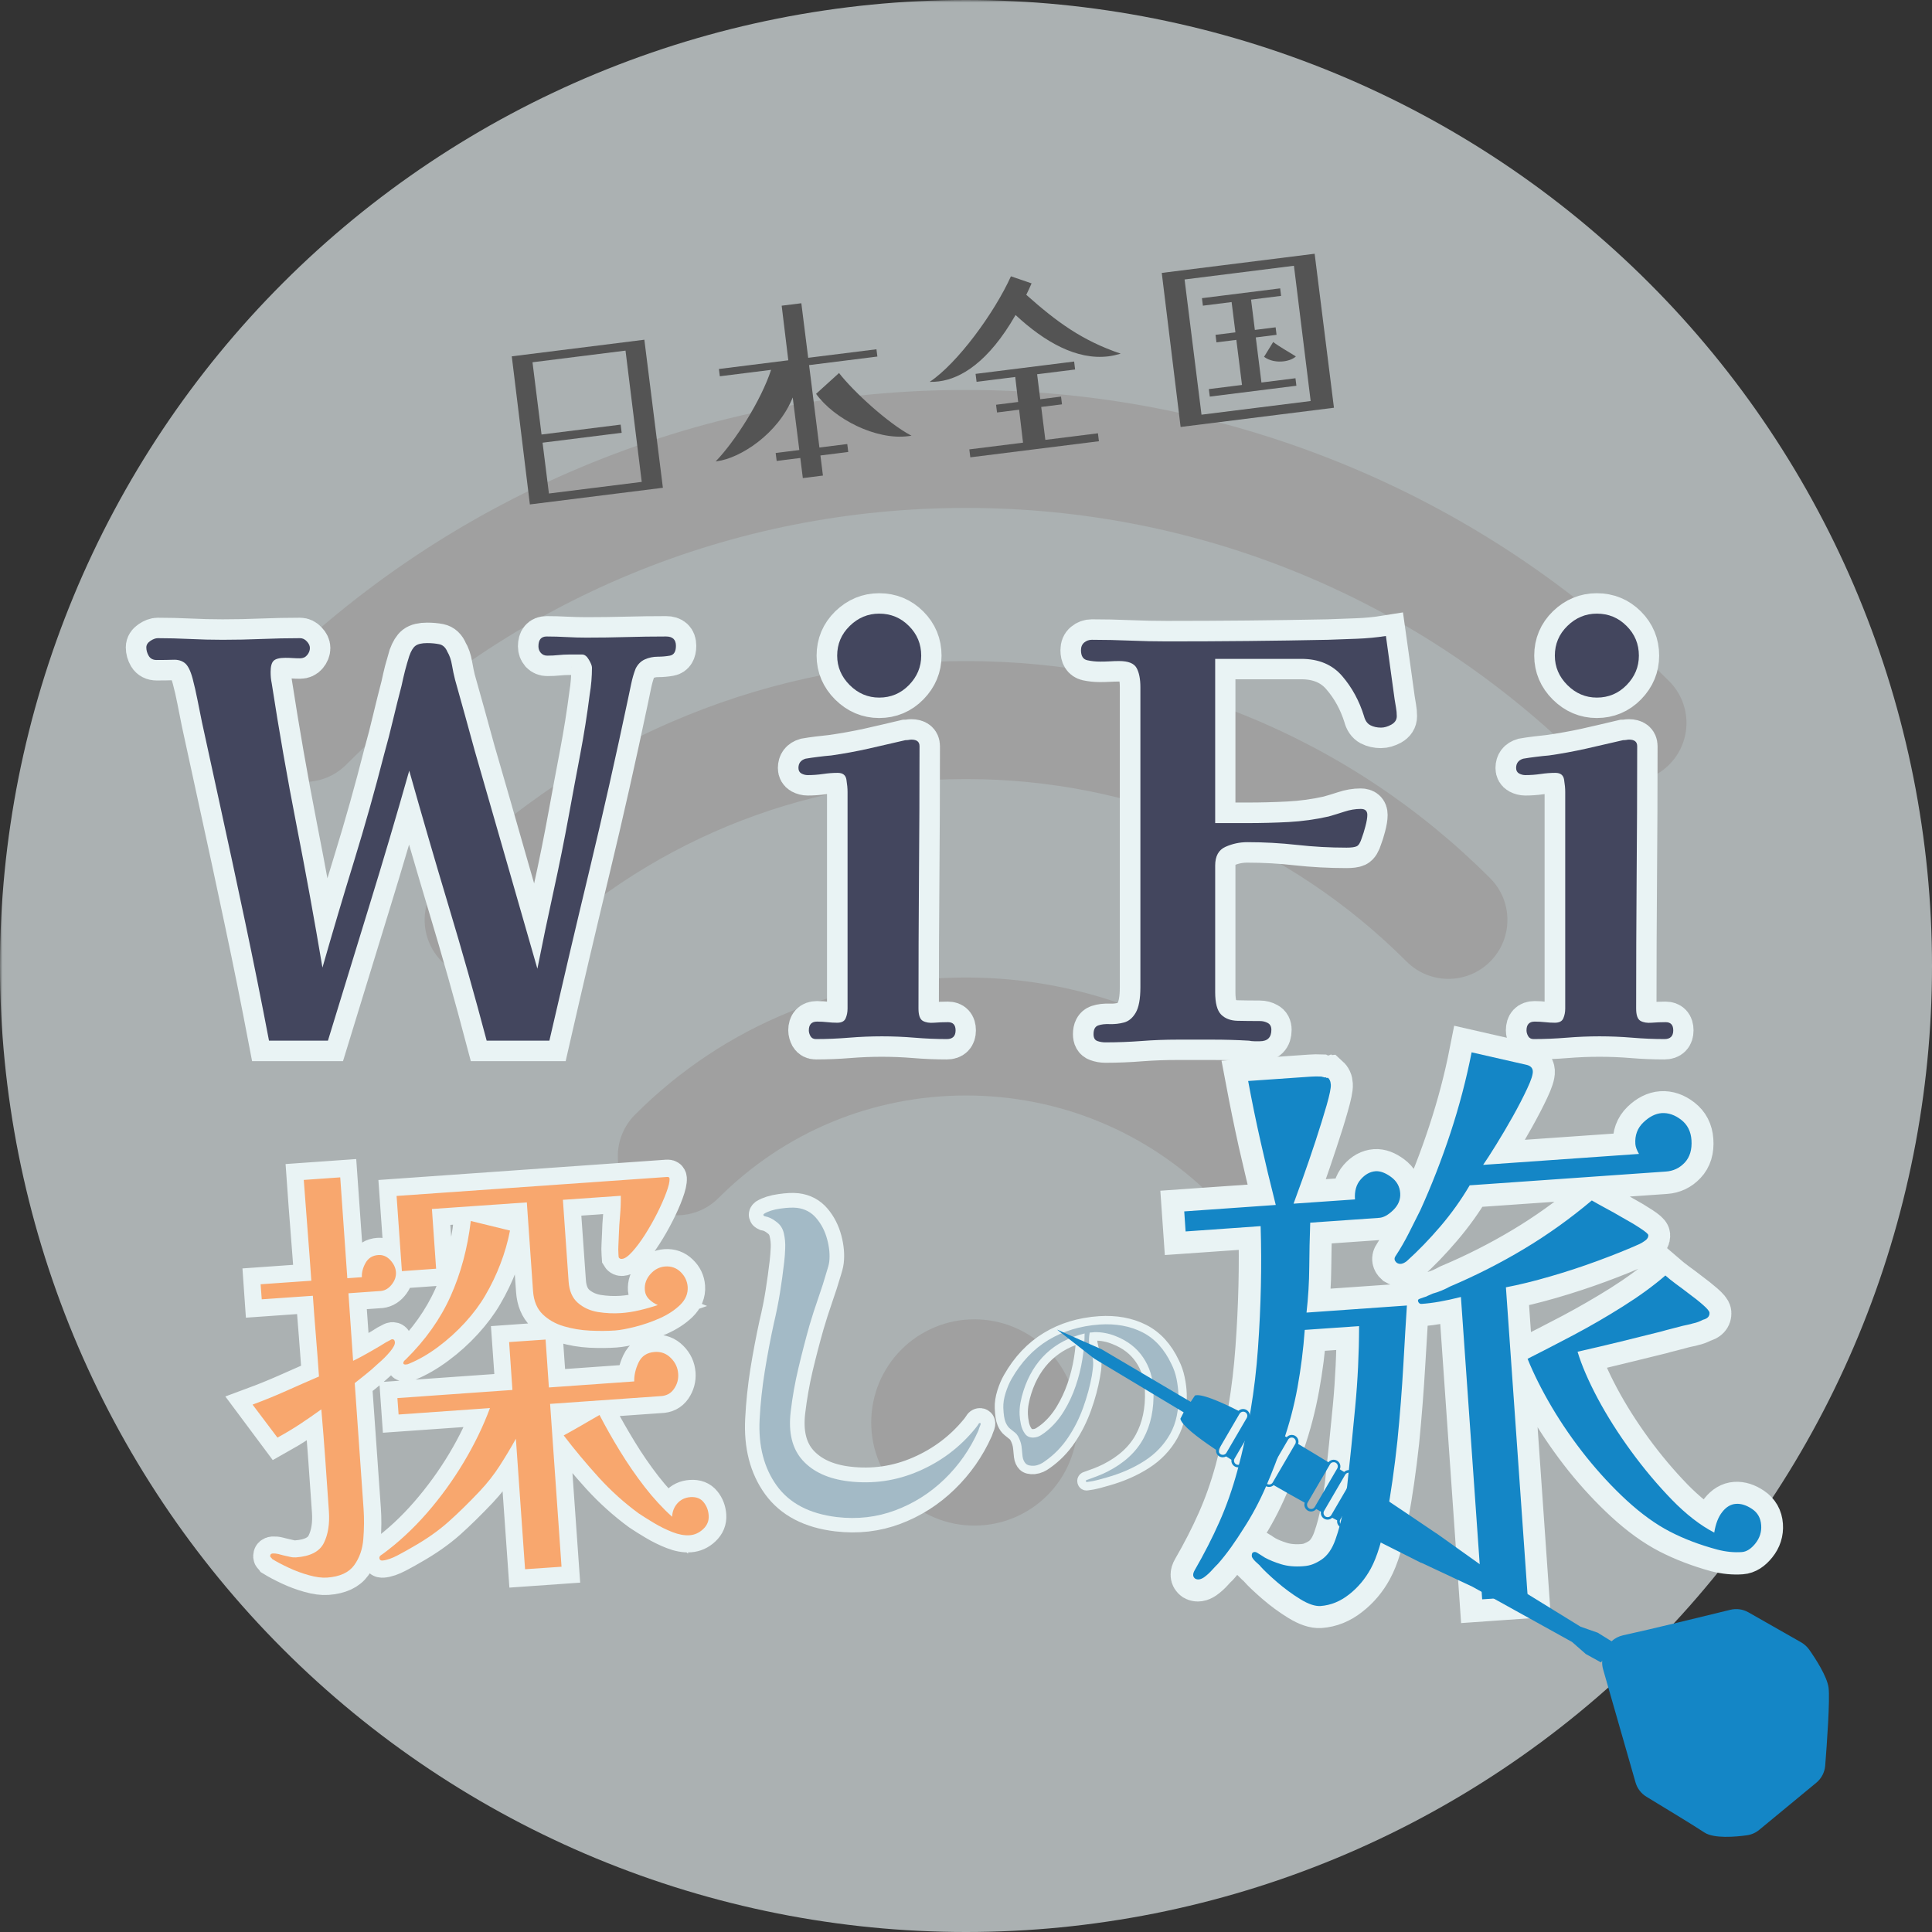 <svg xmlns="http://www.w3.org/2000/svg" xmlns:xlink="http://www.w3.org/1999/xlink" width="500" zoomAndPan="magnify" viewBox="0 0 375 375" height="500" preserveAspectRatio="xMidYMid meet" version="1.0"><rect x="0" y="0" width="375" height="375" fill="#333333" stroke="none"/><defs><filter x="0%" y="0%" width="100%" height="100%" id="2a33c111e9"><feColorMatrix values="0 0 0 0 1 0 0 0 0 1 0 0 0 0 1 0 0 0 1 0" color-interpolation-filters="sRGB"/></filter><g/><mask id="8ae8179356"><g filter="url(#2a33c111e9)"><rect x="-37.5" width="450" fill="#000000" y="-37.5" height="450" fill-opacity="0.66"/></g></mask><clipPath id="d9a3f37eee"><rect x="0" width="375" y="0" height="375"/></clipPath><clipPath id="9de7d22164"><path d="M 205.227 258.094 L 355.227 258.094 L 355.227 357 L 205.227 357 Z M 205.227 258.094 " clip-rule="nonzero"/></clipPath></defs><g mask="url(#8ae8179356)"><g transform="matrix(1, 0, 0, 1, 0, 0)"><g clip-path="url(#d9a3f37eee)"><path fill="#e9f3f4" d="M 375 187.5 C 375 190.57 374.926 193.637 374.773 196.699 C 374.625 199.766 374.398 202.824 374.098 205.879 C 373.797 208.934 373.422 211.977 372.969 215.012 C 372.52 218.047 371.996 221.07 371.398 224.078 C 370.797 227.09 370.125 230.082 369.379 233.059 C 368.637 236.035 367.816 238.992 366.926 241.93 C 366.035 244.863 365.074 247.777 364.039 250.668 C 363.004 253.555 361.902 256.418 360.727 259.254 C 359.555 262.09 358.309 264.891 356.996 267.668 C 355.688 270.441 354.309 273.18 352.859 275.887 C 351.414 278.594 349.902 281.262 348.324 283.895 C 346.746 286.527 345.105 289.117 343.402 291.668 C 341.695 294.223 339.93 296.73 338.102 299.195 C 336.273 301.66 334.387 304.078 332.438 306.449 C 330.492 308.82 328.488 311.145 326.43 313.418 C 324.367 315.691 322.254 317.914 320.082 320.082 C 317.914 322.254 315.691 324.367 313.418 326.43 C 311.145 328.488 308.82 330.492 306.449 332.438 C 304.078 334.387 301.66 336.273 299.195 338.102 C 296.73 339.93 294.223 341.695 291.668 343.402 C 289.117 345.105 286.527 346.746 283.895 348.324 C 281.262 349.902 278.594 351.414 275.887 352.859 C 273.18 354.309 270.441 355.688 267.668 356.996 C 264.891 358.309 262.09 359.555 259.254 360.727 C 256.418 361.902 253.555 363.004 250.668 364.039 C 247.777 365.074 244.863 366.035 241.93 366.926 C 238.992 367.816 236.035 368.637 233.059 369.379 C 230.082 370.125 227.09 370.797 224.078 371.398 C 221.07 371.996 218.047 372.52 215.012 372.969 C 211.977 373.422 208.934 373.797 205.879 374.098 C 202.824 374.398 199.766 374.625 196.699 374.773 C 193.637 374.926 190.57 375 187.5 375 C 184.43 375 181.363 374.926 178.301 374.773 C 175.234 374.625 172.176 374.398 169.121 374.098 C 166.066 373.797 163.023 373.422 159.988 372.969 C 156.953 372.52 153.93 371.996 150.922 371.398 C 147.91 370.797 144.918 370.125 141.941 369.379 C 138.965 368.637 136.008 367.816 133.07 366.926 C 130.137 366.035 127.223 365.074 124.332 364.039 C 121.445 363.004 118.582 361.902 115.746 360.727 C 112.91 359.555 110.105 358.309 107.332 356.996 C 104.559 355.688 101.82 354.309 99.113 352.859 C 96.406 351.414 93.738 349.902 91.105 348.324 C 88.473 346.746 85.883 345.105 83.332 343.402 C 80.777 341.695 78.27 339.93 75.805 338.102 C 73.34 336.273 70.922 334.387 68.551 332.438 C 66.18 330.492 63.855 328.488 61.582 326.43 C 59.309 324.367 57.086 322.254 54.918 320.082 C 52.746 317.914 50.633 315.691 48.57 313.418 C 46.512 311.145 44.508 308.82 42.559 306.449 C 40.613 304.078 38.727 301.66 36.898 299.195 C 35.07 296.73 33.305 294.223 31.598 291.668 C 29.895 289.117 28.254 286.527 26.676 283.895 C 25.098 281.262 23.586 278.594 22.141 275.887 C 20.691 273.18 19.312 270.441 18.004 267.668 C 16.691 264.891 15.445 262.09 14.273 259.254 C 13.098 256.418 11.996 253.555 10.961 250.668 C 9.926 247.777 8.965 244.863 8.074 241.93 C 7.184 238.992 6.363 236.035 5.621 233.059 C 4.875 230.082 4.203 227.09 3.602 224.078 C 3.004 221.07 2.48 218.047 2.031 215.012 C 1.578 211.977 1.203 208.934 0.902 205.879 C 0.602 202.824 0.375 199.766 0.227 196.699 C 0.074 193.637 0 190.57 0 187.5 C 0 184.43 0.074 181.363 0.227 178.301 C 0.375 175.234 0.602 172.176 0.902 169.121 C 1.203 166.066 1.578 163.023 2.031 159.988 C 2.48 156.953 3.004 153.93 3.602 150.922 C 4.203 147.91 4.875 144.918 5.621 141.941 C 6.363 138.965 7.184 136.008 8.074 133.07 C 8.965 130.137 9.926 127.223 10.961 124.332 C 11.996 121.445 13.098 118.582 14.273 115.746 C 15.445 112.91 16.691 110.105 18.004 107.332 C 19.312 104.559 20.691 101.82 22.141 99.113 C 23.586 96.406 25.098 93.738 26.676 91.105 C 28.254 88.473 29.895 85.883 31.598 83.332 C 33.305 80.777 35.07 78.27 36.898 75.805 C 38.727 73.34 40.613 70.922 42.559 68.551 C 44.508 66.18 46.512 63.855 48.57 61.582 C 50.633 59.309 52.746 57.086 54.918 54.918 C 57.086 52.746 59.309 50.633 61.582 48.57 C 63.855 46.512 66.18 44.508 68.551 42.559 C 70.922 40.613 73.34 38.727 75.805 36.898 C 78.27 35.07 80.777 33.305 83.332 31.598 C 85.883 29.895 88.473 28.254 91.105 26.676 C 93.738 25.098 96.406 23.586 99.113 22.141 C 101.82 20.691 104.559 19.312 107.332 18.004 C 110.105 16.691 112.91 15.445 115.746 14.273 C 118.582 13.098 121.445 11.996 124.332 10.961 C 127.223 9.926 130.137 8.965 133.07 8.074 C 136.008 7.184 138.965 6.363 141.941 5.617 C 144.918 4.875 147.91 4.203 150.922 3.602 C 153.93 3.004 156.953 2.48 159.988 2.031 C 163.023 1.578 166.066 1.203 169.121 0.902 C 172.176 0.602 175.234 0.375 178.301 0.227 C 181.363 0.074 184.43 0 187.5 0 C 190.57 0 193.637 0.074 196.699 0.227 C 199.766 0.375 202.824 0.602 205.879 0.902 C 208.934 1.203 211.977 1.578 215.012 2.031 C 218.047 2.48 221.07 3.004 224.078 3.602 C 227.09 4.203 230.082 4.875 233.059 5.617 C 236.035 6.363 238.992 7.184 241.93 8.074 C 244.863 8.965 247.777 9.926 250.668 10.961 C 253.555 11.996 256.418 13.098 259.254 14.273 C 262.09 15.445 264.891 16.691 267.668 18.004 C 270.441 19.312 273.18 20.691 275.887 22.141 C 278.594 23.586 281.262 25.098 283.895 26.676 C 286.527 28.254 289.117 29.895 291.668 31.598 C 294.223 33.305 296.73 35.07 299.195 36.898 C 301.66 38.727 304.078 40.613 306.449 42.559 C 308.82 44.508 311.145 46.512 313.418 48.57 C 315.691 50.633 317.914 52.746 320.082 54.918 C 322.254 57.086 324.367 59.309 326.43 61.582 C 328.488 63.855 330.492 66.18 332.438 68.551 C 334.387 70.922 336.273 73.34 338.102 75.805 C 339.93 78.27 341.695 80.777 343.402 83.332 C 345.105 85.883 346.746 88.473 348.324 91.105 C 349.902 93.738 351.414 96.406 352.859 99.113 C 354.309 101.82 355.688 104.559 356.996 107.332 C 358.309 110.105 359.555 112.91 360.727 115.746 C 361.902 118.582 363.004 121.445 364.039 124.332 C 365.074 127.223 366.035 130.137 366.926 133.07 C 367.816 136.008 368.637 138.965 369.379 141.941 C 370.125 144.918 370.797 147.91 371.398 150.922 C 371.996 153.93 372.52 156.953 372.969 159.988 C 373.422 163.023 373.797 166.066 374.098 169.121 C 374.398 172.176 374.625 175.234 374.773 178.301 C 374.926 181.363 375 184.43 375 187.5 Z M 375 187.5 " fill-opacity="1" fill-rule="nonzero"/><path fill="#d9d9d9" d="M 315.891 151.77 C 312.961 151.77 310.031 150.652 307.793 148.418 C 275.66 116.285 232.941 98.59 187.5 98.59 C 142.059 98.59 99.336 116.285 67.207 148.418 C 62.734 152.891 55.484 152.891 51.016 148.418 C 46.547 143.945 46.539 136.691 51.016 132.227 C 69.438 113.805 90.926 99.539 114.871 89.824 C 138.004 80.441 162.438 75.691 187.5 75.691 C 212.562 75.691 237 80.441 260.129 89.824 C 284.082 99.539 305.562 113.805 323.984 132.227 C 328.461 136.699 328.461 143.949 323.984 148.418 C 321.75 150.652 318.82 151.77 315.887 151.77 Z M 315.891 151.77 " fill-opacity="1" fill-rule="nonzero"/><path fill="#d9d9d9" d="M 281.129 189.996 C 278.199 189.996 275.27 188.879 273.031 186.645 C 250.184 163.801 219.809 151.215 187.5 151.215 C 155.191 151.215 124.816 163.801 101.969 186.645 C 97.496 191.121 90.246 191.121 85.777 186.645 C 81.305 182.172 81.305 174.922 85.777 170.453 C 99.504 156.723 115.516 146.09 133.375 138.852 C 150.613 131.859 168.828 128.316 187.504 128.316 C 206.184 128.316 224.398 131.859 241.637 138.852 C 259.488 146.09 275.5 156.723 289.234 170.453 C 293.707 174.926 293.707 182.176 289.234 186.645 C 287 188.879 284.07 189.996 281.137 189.996 Z M 281.129 189.996 " fill-opacity="1" fill-rule="nonzero"/><path fill="#d9d9d9" d="M 243.637 235.887 C 240.707 235.887 237.777 234.77 235.535 232.535 C 222.707 219.703 205.641 212.637 187.5 212.637 C 169.359 212.637 152.293 219.699 139.465 232.535 C 134.988 237.008 127.738 237.008 123.27 232.535 C 118.797 228.062 118.797 220.812 123.27 216.344 C 131.941 207.672 142.047 200.961 153.324 196.387 C 164.211 191.973 175.711 189.734 187.5 189.734 C 199.289 189.734 210.789 191.973 221.676 196.387 C 232.953 200.961 243.066 207.672 251.73 216.344 C 256.203 220.816 256.203 228.066 251.73 232.535 C 249.496 234.77 246.559 235.887 243.629 235.887 Z M 243.637 235.887 " fill-opacity="1" fill-rule="nonzero"/><path fill="#d9d9d9" d="M 203.277 261.941 C 203.742 262.402 204.184 262.891 204.598 263.395 C 205.016 263.902 205.406 264.43 205.77 264.973 C 206.133 265.52 206.469 266.082 206.777 266.66 C 207.086 267.238 207.367 267.828 207.617 268.434 C 207.871 269.043 208.09 269.656 208.281 270.285 C 208.473 270.914 208.629 271.547 208.758 272.191 C 208.887 272.836 208.98 273.48 209.047 274.133 C 209.109 274.789 209.145 275.441 209.145 276.098 C 209.145 276.754 209.109 277.406 209.047 278.059 C 208.98 278.711 208.887 279.359 208.758 280.004 C 208.629 280.645 208.473 281.281 208.281 281.91 C 208.09 282.535 207.871 283.152 207.617 283.758 C 207.367 284.363 207.086 284.957 206.777 285.535 C 206.469 286.113 206.133 286.676 205.77 287.219 C 205.406 287.766 205.016 288.289 204.598 288.797 C 204.184 289.305 203.742 289.789 203.277 290.254 C 202.816 290.719 202.328 291.156 201.824 291.574 C 201.316 291.988 200.789 292.379 200.246 292.742 C 199.699 293.109 199.137 293.445 198.559 293.754 C 197.98 294.062 197.391 294.344 196.785 294.594 C 196.18 294.844 195.562 295.066 194.934 295.254 C 194.305 295.445 193.672 295.605 193.027 295.734 C 192.387 295.859 191.738 295.957 191.086 296.02 C 190.434 296.086 189.777 296.117 189.121 296.117 C 188.465 296.117 187.812 296.086 187.16 296.02 C 186.508 295.957 185.859 295.859 185.215 295.734 C 184.574 295.605 183.938 295.445 183.312 295.254 C 182.684 295.066 182.066 294.844 181.461 294.594 C 180.855 294.344 180.262 294.062 179.684 293.754 C 179.105 293.445 178.543 293.109 178 292.742 C 177.453 292.379 176.93 291.988 176.422 291.574 C 175.914 291.156 175.43 290.719 174.965 290.254 C 174.504 289.789 174.062 289.305 173.645 288.797 C 173.23 288.289 172.84 287.766 172.477 287.219 C 172.113 286.676 171.773 286.113 171.465 285.535 C 171.156 284.957 170.875 284.363 170.625 283.758 C 170.375 283.152 170.152 282.535 169.965 281.91 C 169.773 281.281 169.613 280.645 169.488 280.004 C 169.359 279.359 169.262 278.711 169.199 278.059 C 169.133 277.406 169.102 276.754 169.102 276.098 C 169.102 275.441 169.133 274.789 169.199 274.133 C 169.262 273.48 169.359 272.836 169.488 272.191 C 169.613 271.547 169.773 270.914 169.965 270.285 C 170.152 269.656 170.375 269.043 170.625 268.434 C 170.875 267.828 171.156 267.238 171.465 266.66 C 171.773 266.082 172.113 265.52 172.477 264.973 C 172.84 264.43 173.23 263.902 173.645 263.395 C 174.062 262.891 174.504 262.402 174.965 261.941 C 175.43 261.477 175.914 261.035 176.422 260.621 C 176.93 260.203 177.453 259.816 178 259.449 C 178.543 259.086 179.105 258.75 179.684 258.441 C 180.262 258.133 180.855 257.852 181.461 257.602 C 182.066 257.348 182.684 257.129 183.312 256.938 C 183.938 256.75 184.574 256.59 185.215 256.461 C 185.859 256.332 186.508 256.238 187.16 256.172 C 187.812 256.109 188.465 256.078 189.121 256.078 C 189.777 256.078 190.434 256.109 191.086 256.172 C 191.738 256.238 192.387 256.332 193.027 256.461 C 193.672 256.59 194.305 256.75 194.934 256.938 C 195.562 257.129 196.18 257.348 196.785 257.602 C 197.391 257.852 197.98 258.133 198.559 258.441 C 199.137 258.75 199.699 259.086 200.246 259.449 C 200.789 259.816 201.316 260.203 201.824 260.621 C 202.328 261.035 202.816 261.477 203.277 261.941 Z M 203.277 261.941 " fill-opacity="1" fill-rule="nonzero"/></g></g></g><g fill="#545454" fill-opacity="1"><g transform="translate(93.784, 100.656)"><g><path d="M 31.285 -34.715 L 5.551 -31.492 L 9.066 -2.746 L 34.883 -5.98 Z M 26.684 -18.238 L 11.328 -16.316 L 9.574 -30.34 L 27.629 -32.602 L 30.777 -7.121 L 12.762 -4.867 L 11.527 -14.73 L 26.883 -16.652 Z M 26.684 -18.238 "/></g></g></g><g fill="#545454" fill-opacity="1"><g transform="translate(136.669, 95.285)"><g><path d="M 27.785 -9.098 L 22.379 -8.422 L 20.375 -24.418 L 33.629 -26.078 L 33.449 -27.492 L 20.199 -25.836 L 18.871 -36.426 L 15.055 -35.949 L 16.34 -25.352 L 2.871 -23.664 L 3.051 -22.25 L 13 -23.496 C 11.043 -17.543 6.062 -9.688 2.246 -5.727 C 2.332 -5.738 2.375 -5.742 2.461 -5.754 C 6.961 -6.316 14.344 -11.031 17.199 -18.141 L 18.477 -7.934 L 13.887 -7.359 L 14.082 -5.816 L 18.672 -6.391 L 19.16 -2.488 L 23.062 -2.977 L 22.574 -6.879 L 27.977 -7.555 Z M 40.258 -10.707 C 35.691 -13.094 28.844 -19.426 26.188 -22.883 L 21.73 -18.84 C 25.312 -13.887 33.395 -9.844 39.57 -10.621 C 39.828 -10.652 40.043 -10.68 40.258 -10.707 Z M 40.258 -10.707 "/></g></g></g><g fill="#545454" fill-opacity="1"><g transform="translate(179.553, 89.913)"><g><path d="M 16.668 -36.281 C 13.426 -29.125 6.285 -19.387 0.898 -15.793 C 1.465 -15.777 2.07 -15.809 2.672 -15.887 C 6.961 -16.422 12.309 -19.617 17.566 -28.77 C 23.188 -23.551 29.426 -19.977 35.602 -20.75 C 36.375 -20.848 37.18 -21.035 37.977 -21.266 C 30.473 -23.809 25.574 -27.422 19.645 -32.691 C 19.992 -33.387 20.336 -34.129 20.676 -34.91 Z M 26.391 -12.934 L 22.359 -12.426 L 21.75 -17.273 L 29.125 -18.195 L 28.934 -19.742 L 9.805 -17.344 L 10 -15.801 L 17.504 -16.742 L 18.07 -11.891 L 13.781 -11.352 L 13.969 -9.852 L 18.258 -10.391 L 19.016 -3.992 L 8.594 -2.688 L 8.785 -1.145 L 33.746 -4.27 L 33.555 -5.812 L 23.348 -4.535 L 22.547 -10.926 L 26.578 -11.43 Z M 26.391 -12.934 "/></g></g></g><g fill="#545454" fill-opacity="1"><g transform="translate(222.438, 84.542)"><g><path d="M 32.734 -35.289 L 3.059 -31.57 L 6.719 -1.668 L 36.48 -5.398 Z M 31.961 -6.703 L 10.773 -4.051 L 7.488 -30.297 L 28.715 -32.957 Z M 25.16 -21.012 L 21.129 -20.504 L 20.391 -26.383 L 26.223 -27.113 L 26.043 -28.57 L 10.859 -26.668 L 11.043 -25.211 L 16.617 -25.91 L 17.355 -20.031 L 13.492 -19.551 L 13.676 -18.09 L 17.535 -18.574 L 18.633 -9.824 L 12.199 -9.02 L 12.383 -7.562 L 29.191 -9.668 L 29.012 -11.125 L 22.406 -10.297 L 21.309 -19.047 L 25.34 -19.551 Z M 29.09 -15.359 C 27.668 -16.273 25.895 -17.227 24.688 -18.164 L 22.914 -15.285 C 24.02 -14.465 25.484 -14.254 26.727 -14.41 C 27.754 -14.539 28.625 -14.91 29.09 -15.359 Z M 29.09 -15.359 "/></g></g></g><path stroke-linecap="butt" transform="matrix(0.977, -0.069, 0.069, 0.977, 42.982, 203.359)" fill="none" stroke-linejoin="miter" d="M 31.406 46.793 C 31.407 47.693 31.037 48.519 30.3 49.275 C 29.576 50.024 28.735 50.373 27.775 50.314 L 21.689 50.314 L 21.689 63.748 C 21.998 63.618 22.559 63.373 23.372 63.018 C 24.198 62.648 25.029 62.259 25.87 61.846 C 26.904 61.359 27.754 60.93 28.416 60.561 C 28.712 60.442 28.976 60.324 29.212 60.209 C 29.464 60.091 29.621 60.03 29.681 60.03 C 30.033 60.031 30.21 60.235 30.209 60.651 C 30.211 61.079 29.85 61.669 29.125 62.422 C 28.404 63.172 27.56 63.92 26.6 64.657 C 25.629 65.44 24.668 66.145 23.724 66.782 C 22.795 67.417 22.115 67.881 21.69 68.175 L 21.688 93.21 C 21.688 95.082 21.539 97.031 21.246 99.05 C 20.952 101.073 20.228 102.778 19.079 104.165 C 17.924 105.568 16.08 106.266 13.544 106.268 C 12.512 106.268 11.314 106.024 9.956 105.536 C 8.599 105.049 7.3 104.462 6.061 103.767 C 4.822 103.072 3.784 102.423 2.942 101.82 C 2.867 101.699 2.787 101.589 2.698 101.487 C 2.608 101.397 2.565 101.326 2.565 101.266 C 2.566 100.91 2.751 100.735 3.119 100.733 C 3.295 100.733 3.473 100.75 3.651 100.778 C 3.841 100.808 4.026 100.853 4.202 100.913 C 4.382 100.97 4.558 101.03 4.733 101.09 C 4.925 101.148 5.109 101.205 5.289 101.265 C 5.717 101.383 6.108 101.503 6.46 101.619 C 6.83 101.753 7.23 101.817 7.658 101.819 C 10.489 101.818 12.386 101.008 13.344 99.383 C 14.318 97.748 14.805 95.659 14.803 93.119 C 14.806 89.728 14.806 86.356 14.806 83.005 C 14.805 79.657 14.774 76.284 14.716 72.888 C 13.272 73.807 11.787 74.682 10.268 75.524 C 8.761 76.366 7.222 77.153 5.642 77.894 L 1.216 70.989 C 3.503 70.321 5.766 69.584 8.01 68.774 C 10.251 67.96 12.487 67.157 14.715 66.362 C 14.717 63.706 14.701 61.034 14.674 58.348 C 14.642 55.662 14.626 52.986 14.626 50.314 L 4.468 50.313 L 4.47 47.325 L 14.54 47.325 C 14.541 44.065 14.525 40.761 14.496 37.411 C 14.465 34.046 14.449 30.673 14.451 27.294 L 21.689 27.294 L 21.69 47.327 L 24.61 47.324 C 24.609 46.424 24.905 45.509 25.494 44.583 C 26.101 43.637 26.978 43.163 28.13 43.164 C 29.045 43.164 29.818 43.554 30.455 44.339 C 31.088 45.119 31.406 45.938 31.406 46.793 Z M 85.79 70.809 C 85.789 71.901 85.439 72.892 84.749 73.775 C 84.052 74.646 83.101 75.043 81.894 74.97 L 60.046 74.972 L 60.047 107.354 L 52.785 107.352 L 52.787 81.413 C 51.652 83.169 50.464 84.881 49.223 86.546 C 47.983 88.198 46.574 89.755 44.996 91.216 C 42.636 93.386 40.398 95.288 38.288 96.928 C 36.178 98.551 33.669 100.055 30.764 101.442 C 30.042 101.812 29.058 102.271 27.82 102.815 C 26.582 103.36 25.539 103.635 24.699 103.632 C 24.331 103.634 24.144 103.449 24.146 103.081 C 24.147 102.845 24.329 102.638 24.697 102.46 C 24.757 102.46 24.787 102.439 24.786 102.394 C 24.788 102.367 24.817 102.349 24.877 102.349 C 28.137 100.298 31.227 97.812 34.151 94.89 C 37.085 91.956 39.751 88.784 42.139 85.372 C 44.531 81.949 46.509 78.485 48.072 74.971 L 29.943 74.97 L 29.944 71.718 L 52.788 71.719 L 52.788 62.2 L 60.047 62.198 L 60.046 71.717 L 76.999 71.715 C 77.06 70.508 77.434 69.282 78.129 68.043 C 78.824 66.804 79.932 66.182 81.451 66.185 C 82.719 66.182 83.758 66.655 84.571 67.6 C 85.382 68.529 85.786 69.601 85.79 70.809 Z M 89.881 99.275 C 89.881 100.307 89.456 101.169 88.6 101.865 C 87.759 102.557 86.819 102.903 85.787 102.903 C 84.771 102.904 83.656 102.617 82.445 102.04 C 81.237 101.464 80.069 100.786 78.948 100.003 C 77.827 99.22 76.876 98.53 76.095 97.923 C 73.377 95.621 70.883 93.038 68.612 90.175 C 66.355 87.301 64.252 84.378 62.305 81.413 C 62.982 81.117 63.601 80.837 64.164 80.572 C 64.739 80.289 65.328 79.994 65.934 79.685 C 66.538 79.391 67.143 79.094 67.747 78.8 C 68.353 78.491 68.99 78.188 69.651 77.894 C 70.686 80.238 71.865 82.697 73.193 85.261 C 74.52 87.83 75.982 90.308 77.577 92.7 C 79.185 95.089 80.865 97.194 82.621 99.009 C 82.742 97.974 83.147 97.11 83.839 96.419 C 84.536 95.724 85.428 95.379 86.52 95.38 C 87.668 95.376 88.519 95.776 89.063 96.574 C 89.608 97.356 89.881 98.255 89.881 99.275 Z M 54.515 40.178 C 53.906 42.403 53.119 44.567 52.144 46.662 C 51.186 48.742 50.041 50.75 48.714 52.68 C 47.562 54.379 46.109 56.06 44.352 57.729 C 42.612 59.382 40.725 60.857 38.686 62.154 C 36.667 63.452 34.658 64.435 32.668 65.099 C 32.548 65.158 32.334 65.187 32.026 65.186 C 31.73 65.189 31.584 65.099 31.581 64.922 C 31.582 64.671 31.767 64.428 32.136 64.19 C 36.298 60.623 39.543 56.667 41.875 52.328 C 44.205 47.976 45.882 43.107 46.901 37.719 Z M 88.886 53.765 C 88.889 55.093 88.312 56.245 87.16 57.22 C 86.009 58.178 84.602 58.96 82.932 59.566 C 81.282 60.17 79.622 60.629 77.952 60.936 C 76.284 61.231 74.942 61.381 73.926 61.381 C 72.406 61.383 70.754 61.278 68.965 61.069 C 67.196 60.849 65.49 60.437 63.853 59.83 C 62.231 59.224 60.886 58.342 59.824 57.176 C 58.763 55.993 58.23 54.408 58.23 52.416 L 58.23 34.82 L 39.374 34.819 L 39.375 46.705 L 32.58 46.708 L 32.579 31.743 L 86.341 31.743 C 86.637 31.743 86.785 31.862 86.784 32.098 C 86.786 32.702 86.51 33.61 85.965 34.82 C 85.432 36.03 84.74 37.345 83.885 38.761 C 83.041 40.177 82.134 41.533 81.163 42.833 C 80.204 44.129 79.281 45.208 78.397 46.062 C 77.526 46.905 76.816 47.327 76.269 47.324 C 75.977 47.324 75.769 47.209 75.65 46.973 C 75.65 46.853 75.65 46.737 75.651 46.617 C 75.652 46.485 75.651 46.389 75.651 46.329 C 75.649 45.665 75.695 45.016 75.783 44.383 C 75.872 43.749 75.948 43.127 76.006 42.523 C 76.123 41.255 76.284 39.983 76.493 38.714 C 76.715 37.445 76.854 36.147 76.911 34.82 L 65.401 34.819 L 65.401 51.044 C 65.402 52.916 65.912 54.372 66.931 55.403 C 67.963 56.423 69.246 57.117 70.78 57.485 C 72.331 57.838 73.858 58.017 75.362 58.015 C 76.574 58.016 77.813 57.915 79.083 57.708 C 80.349 57.501 81.559 57.242 82.713 56.931 C 82.106 56.637 81.559 56.214 81.074 55.668 C 80.6 55.123 80.365 54.491 80.363 53.767 C 80.364 52.615 80.799 51.606 81.672 50.735 C 82.542 49.849 83.553 49.408 84.705 49.405 C 85.913 49.405 86.91 49.847 87.691 50.734 C 88.49 51.606 88.887 52.614 88.886 53.765 Z M 88.886 53.765 " stroke="#e9f3f4" stroke-width="6.8" stroke-opacity="1" stroke-miterlimit="4"/><g fill="#f8a76e" fill-opacity="1"><g transform="translate(50.383, 301.977)"><g><path d="M 26.469 -55.078 C 26.531 -54.191 26.234 -53.352 25.578 -52.562 C 24.93 -51.77 24.133 -51.375 23.188 -51.375 L 17.25 -50.953 L 18.156 -37.844 C 18.457 -37.977 18.988 -38.25 19.75 -38.656 C 20.52 -39.07 21.305 -39.516 22.109 -39.984 C 23.078 -40.535 23.879 -41.016 24.516 -41.422 C 24.797 -41.555 25.051 -41.691 25.281 -41.828 C 25.508 -41.961 25.648 -42.031 25.703 -42.031 C 26.047 -42.051 26.234 -41.852 26.266 -41.438 C 26.297 -41.02 25.984 -40.414 25.328 -39.625 C 24.68 -38.844 23.906 -38.066 23 -37.297 C 22.113 -36.461 21.234 -35.703 20.359 -35.016 C 19.492 -34.336 18.863 -33.836 18.469 -33.516 L 20.188 -9.078 C 20.312 -7.234 20.297 -5.312 20.141 -3.312 C 19.992 -1.32 19.406 0.383 18.375 1.812 C 17.344 3.25 15.586 4.055 13.109 4.234 C 12.098 4.305 10.914 4.148 9.562 3.766 C 8.207 3.391 6.898 2.906 5.641 2.312 C 4.379 1.727 3.316 1.164 2.453 0.625 C 2.391 0.52 2.312 0.426 2.219 0.344 C 2.125 0.258 2.07 0.188 2.062 0.125 C 2.039 -0.227 2.207 -0.422 2.562 -0.453 C 2.738 -0.461 2.91 -0.457 3.078 -0.438 C 3.254 -0.414 3.438 -0.383 3.625 -0.344 C 3.801 -0.301 3.977 -0.254 4.156 -0.203 C 4.344 -0.16 4.523 -0.113 4.703 -0.062 C 5.129 0.02 5.523 0.109 5.891 0.203 C 6.254 0.297 6.645 0.332 7.062 0.312 C 9.832 0.113 11.633 -0.812 12.469 -2.469 C 13.301 -4.133 13.629 -6.207 13.453 -8.688 C 13.223 -11.988 12.992 -15.273 12.766 -18.547 C 12.535 -21.828 12.273 -25.117 11.984 -28.422 C 10.629 -27.441 9.242 -26.484 7.828 -25.547 C 6.41 -24.617 4.957 -23.75 3.469 -22.938 L -1.359 -29.344 C 0.836 -30.156 3 -31.035 5.125 -31.984 C 7.258 -32.941 9.395 -33.879 11.531 -34.797 C 11.352 -37.391 11.156 -40 10.938 -42.625 C 10.719 -45.258 10.52 -47.875 10.344 -50.469 L 0.422 -49.781 L 0.203 -52.703 L 10.047 -53.391 C 9.828 -56.578 9.586 -59.805 9.328 -63.078 C 9.066 -66.348 8.816 -69.641 8.578 -72.953 L 15.656 -73.453 L 17.031 -53.875 L 19.859 -54.078 C 19.805 -54.961 20.039 -55.879 20.562 -56.828 C 21.094 -57.785 21.922 -58.301 23.047 -58.375 C 23.93 -58.438 24.707 -58.109 25.375 -57.391 C 26.039 -56.672 26.406 -55.898 26.469 -55.078 Z M 81.25 -35.328 C 81.332 -34.273 81.062 -33.297 80.438 -32.391 C 79.812 -31.484 78.91 -31.016 77.734 -30.984 L 56.391 -29.484 L 58.609 2.125 L 51.531 2.609 L 49.75 -22.719 C 48.75 -20.914 47.695 -19.16 46.594 -17.453 C 45.5 -15.754 44.234 -14.141 42.797 -12.609 C 40.648 -10.328 38.598 -8.316 36.641 -6.578 C 34.691 -4.836 32.344 -3.191 29.594 -1.641 C 28.914 -1.234 27.988 -0.719 26.812 -0.094 C 25.645 0.52 24.648 0.859 23.828 0.922 C 23.473 0.941 23.281 0.773 23.25 0.422 C 23.238 0.18 23.398 -0.035 23.734 -0.234 C 23.797 -0.242 23.828 -0.266 23.828 -0.297 C 23.828 -0.328 23.852 -0.344 23.906 -0.344 C 26.945 -2.582 29.801 -5.227 32.469 -8.281 C 35.133 -11.344 37.516 -14.625 39.609 -18.125 C 41.711 -21.633 43.414 -25.148 44.719 -28.672 L 26.984 -27.422 L 26.75 -30.609 L 49.078 -32.188 L 48.438 -41.484 L 55.516 -41.969 L 56.156 -32.672 L 72.719 -33.844 C 72.688 -35.031 72.969 -36.254 73.562 -37.516 C 74.164 -38.773 75.207 -39.457 76.688 -39.562 C 77.914 -39.656 78.961 -39.266 79.828 -38.391 C 80.703 -37.523 81.176 -36.504 81.25 -35.328 Z M 87.172 -7.812 C 87.242 -6.801 86.891 -5.926 86.109 -5.188 C 85.336 -4.457 84.453 -4.055 83.453 -3.984 C 82.441 -3.922 81.328 -4.129 80.109 -4.609 C 78.898 -5.086 77.719 -5.672 76.562 -6.359 C 75.414 -7.047 74.438 -7.66 73.625 -8.203 C 70.812 -10.254 68.203 -12.602 65.797 -15.25 C 63.391 -17.906 61.133 -20.609 59.031 -23.359 C 59.664 -23.711 60.254 -24.039 60.797 -24.344 C 61.336 -24.645 61.895 -24.961 62.469 -25.297 C 63.039 -25.629 63.613 -25.961 64.188 -26.297 C 64.758 -26.641 65.359 -26.984 65.984 -27.328 C 67.141 -25.086 68.457 -22.758 69.938 -20.344 C 71.414 -17.926 73.016 -15.602 74.734 -13.375 C 76.461 -11.156 78.242 -9.223 80.078 -7.578 C 80.117 -8.586 80.457 -9.453 81.094 -10.172 C 81.727 -10.898 82.578 -11.305 83.641 -11.391 C 84.754 -11.461 85.602 -11.133 86.188 -10.406 C 86.781 -9.676 87.109 -8.812 87.172 -7.812 Z M 48.609 -63.125 C 48.172 -60.895 47.547 -58.727 46.734 -56.625 C 45.93 -54.52 44.953 -52.484 43.797 -50.516 C 42.785 -48.773 41.484 -47.031 39.891 -45.281 C 38.297 -43.539 36.551 -41.961 34.656 -40.547 C 32.77 -39.141 30.875 -38.047 28.969 -37.266 C 28.852 -37.191 28.648 -37.145 28.359 -37.125 C 28.066 -37.113 27.914 -37.195 27.906 -37.375 C 27.883 -37.613 28.039 -37.859 28.375 -38.109 C 32.207 -41.891 35.109 -45.984 37.078 -50.391 C 39.055 -54.797 40.363 -59.66 41 -64.984 Z M 83.094 -52.203 C 83.176 -50.898 82.691 -49.734 81.641 -48.703 C 80.586 -47.68 79.27 -46.816 77.688 -46.109 C 76.113 -45.41 74.52 -44.859 72.906 -44.453 C 71.301 -44.047 70.004 -43.805 69.016 -43.734 C 67.535 -43.629 65.914 -43.617 64.156 -43.703 C 62.395 -43.785 60.695 -44.066 59.062 -44.547 C 57.438 -45.023 56.066 -45.801 54.953 -46.875 C 53.836 -47.957 53.211 -49.473 53.078 -51.422 L 51.875 -68.594 L 33.453 -67.312 L 34.266 -55.719 L 27.625 -55.25 L 26.594 -69.844 L 79.109 -73.531 C 79.398 -73.551 79.555 -73.445 79.578 -73.219 C 79.617 -72.633 79.41 -71.734 78.953 -70.516 C 78.504 -69.297 77.914 -67.961 77.188 -66.516 C 76.457 -65.066 75.664 -63.672 74.812 -62.328 C 73.957 -60.992 73.129 -59.883 72.328 -59 C 71.523 -58.113 70.859 -57.656 70.328 -57.625 C 70.035 -57.602 69.828 -57.707 69.703 -57.938 C 69.691 -58.051 69.68 -58.164 69.672 -58.281 C 69.66 -58.406 69.656 -58.5 69.656 -58.562 C 69.613 -59.195 69.613 -59.828 69.656 -60.453 C 69.695 -61.078 69.723 -61.688 69.734 -62.281 C 69.773 -63.539 69.852 -64.797 69.969 -66.047 C 70.082 -67.297 70.129 -68.57 70.109 -69.875 L 58.875 -69.094 L 59.984 -53.234 C 60.109 -51.41 60.707 -50.031 61.781 -49.094 C 62.863 -48.156 64.164 -47.562 65.688 -47.312 C 67.207 -47.07 68.707 -47.004 70.188 -47.109 C 71.363 -47.191 72.566 -47.379 73.797 -47.672 C 75.035 -47.961 76.203 -48.297 77.297 -48.672 C 76.68 -48.922 76.117 -49.297 75.609 -49.797 C 75.098 -50.305 74.82 -50.914 74.781 -51.625 C 74.695 -52.738 75.051 -53.75 75.844 -54.656 C 76.645 -55.57 77.609 -56.07 78.734 -56.156 C 79.91 -56.238 80.91 -55.879 81.734 -55.078 C 82.555 -54.273 83.008 -53.316 83.094 -52.203 Z M 83.094 -52.203 "/></g></g></g><path stroke-linecap="butt" transform="matrix(0.826, 0.098, -0.098, 0.826, 134.576, 205.223)" fill="none" stroke-linejoin="miter" d="M 76.643 77.251 C 76.581 77.485 76.523 77.714 76.464 77.938 C 76.404 78.144 76.348 78.392 76.289 78.687 C 74.887 83.16 72.715 87.196 69.778 90.797 C 66.859 94.397 63.352 97.258 59.265 99.384 C 55.195 101.494 50.735 102.55 45.899 102.548 C 39.494 102.549 34.563 100.677 31.111 96.928 C 27.673 93.181 25.75 88.22 25.337 82.052 C 25.086 78.305 25.035 74.544 25.181 70.764 C 25.342 66.986 25.602 63.254 25.953 59.568 C 26.264 56.969 26.466 54.496 26.551 52.15 C 26.644 49.79 26.685 47.398 26.686 44.977 C 26.686 43.947 26.64 42.842 26.551 41.661 C 26.463 40.48 26.22 39.351 25.822 38.273 C 25.437 37.18 24.758 36.362 23.786 35.816 C 22.825 35.212 21.859 34.878 20.887 34.818 C 20.519 34.701 20.459 34.519 20.708 34.267 C 21.551 33.605 22.754 33.065 24.317 32.652 C 25.897 32.223 27.171 32.01 28.145 32.007 C 30.022 32.011 31.622 32.629 32.952 33.87 C 34.276 35.107 35.304 36.635 36.025 38.449 C 36.747 40.264 37.112 41.984 37.111 43.605 C 37.108 43.974 37.081 44.346 37.021 44.713 C 36.964 45.069 36.903 45.431 36.843 45.797 C 36.477 47.968 36.05 50.141 35.563 52.327 C 35.088 54.496 34.67 56.664 34.3 58.835 C 33.753 62.228 33.281 65.655 32.883 69.105 C 32.498 72.545 32.307 75.981 32.309 79.418 C 32.306 84.32 33.679 87.962 36.422 90.354 C 39.183 92.744 42.918 93.94 47.622 93.938 C 53.366 93.941 58.697 92.503 63.625 89.624 C 68.554 86.745 72.534 82.925 75.559 78.159 C 75.616 78.039 75.718 77.862 75.865 77.627 C 76.015 77.377 76.126 77.161 76.2 76.986 C 76.26 76.852 76.361 76.788 76.507 76.784 C 76.658 76.785 76.7 76.941 76.643 77.251 Z M 76.643 77.251 " stroke="#e9f3f4" stroke-width="6.8" stroke-opacity="1" stroke-miterlimit="4"/><g fill="#a3bac6" fill-opacity="1"><g transform="translate(124.753, 288.695)"><g><path d="M 65.547 -12.109 C 65.473 -11.91 65.398 -11.727 65.328 -11.562 C 65.266 -11.406 65.195 -11.203 65.125 -10.953 C 63.52 -7.379 61.332 -4.254 58.562 -1.578 C 55.789 1.098 52.613 3.109 49.031 4.453 C 45.445 5.797 41.66 6.234 37.672 5.766 C 32.379 5.129 28.492 3.098 26.016 -0.328 C 23.535 -3.766 22.426 -8.051 22.688 -13.188 C 22.852 -16.301 23.188 -19.41 23.688 -22.516 C 24.188 -25.629 24.766 -28.691 25.422 -31.703 C 25.922 -33.816 26.328 -35.844 26.641 -37.781 C 26.953 -39.719 27.223 -41.688 27.453 -43.688 C 27.555 -44.539 27.625 -45.457 27.656 -46.438 C 27.695 -47.414 27.609 -48.375 27.391 -49.312 C 27.18 -50.25 26.703 -50.988 25.953 -51.531 C 25.223 -52.125 24.457 -52.488 23.656 -52.625 C 23.363 -52.77 23.332 -52.93 23.562 -53.109 C 24.332 -53.586 25.383 -53.922 26.719 -54.109 C 28.062 -54.297 29.133 -54.344 29.938 -54.25 C 31.477 -54.062 32.734 -53.391 33.703 -52.234 C 34.68 -51.086 35.379 -49.727 35.797 -48.156 C 36.223 -46.582 36.359 -45.125 36.203 -43.781 C 36.16 -43.477 36.098 -43.18 36.016 -42.891 C 35.93 -42.598 35.844 -42.301 35.75 -42 C 35.25 -40.25 34.691 -38.5 34.078 -36.75 C 33.461 -35 32.895 -33.238 32.375 -31.469 C 31.602 -28.727 30.883 -25.953 30.219 -23.141 C 29.551 -20.336 29.051 -17.516 28.719 -14.672 C 28.238 -10.629 29.016 -7.484 31.047 -5.234 C 33.086 -2.992 36.055 -1.641 39.953 -1.172 C 44.703 -0.609 49.25 -1.27 53.594 -3.156 C 57.945 -5.039 61.609 -7.812 64.578 -11.469 C 64.641 -11.551 64.742 -11.688 64.891 -11.875 C 65.035 -12.062 65.145 -12.227 65.219 -12.375 C 65.281 -12.469 65.367 -12.504 65.484 -12.484 C 65.609 -12.473 65.629 -12.348 65.547 -12.109 Z M 65.547 -12.109 "/></g></g></g><path stroke-linecap="butt" transform="matrix(0.717, -0.05, 0.05, 0.717, 216.812, 175.901)" fill="none" stroke-linejoin="miter" d="M 70.825 82.661 C 70.826 84.355 70.108 85.814 68.677 87.037 C 67.245 88.26 65.944 88.871 64.778 88.871 L 46.079 88.871 C 45.641 92.931 45.26 96.962 44.952 100.966 C 44.639 104.947 44.106 108.968 43.347 113.027 L 70.512 113.028 C 69.991 116.957 69.303 122.252 68.443 128.913 C 67.588 135.575 66.571 142.378 65.403 149.322 C 64.123 156.455 62.684 163.141 61.069 169.385 C 59.483 175.603 57.727 180.207 55.801 183.199 C 54.106 185.852 52.003 188.025 49.477 189.716 C 46.981 191.436 44.35 192.292 41.594 192.294 C 40.112 192.294 38.329 191.553 36.249 190.067 C 34.163 188.586 32.189 186.906 30.316 185.037 C 28.438 183.162 27.087 181.689 26.258 180.623 C 26.152 180.414 25.824 180.053 25.278 179.53 C 24.76 178.987 24.38 178.503 24.148 178.089 C 23.941 177.775 23.939 177.344 24.146 176.798 C 24.589 176.382 25.124 176.436 25.747 176.954 C 26.087 177.163 26.387 177.386 26.643 177.621 C 26.906 177.825 27.191 178.036 27.503 178.243 C 28.676 179.001 30.082 179.688 31.721 180.315 C 33.386 180.96 35.335 181.288 37.573 181.287 C 38.641 181.286 39.577 181.144 40.382 180.858 C 41.19 180.598 41.97 180.261 42.724 179.846 C 44.415 178.88 45.793 177.174 46.863 174.733 C 47.929 172.286 48.801 169.711 49.476 167.002 C 50.18 164.273 50.697 162.098 51.039 160.488 C 52.312 153.458 53.537 146.408 54.709 139.333 C 55.878 132.231 56.723 125.007 57.243 117.674 L 42.531 117.67 C 41.801 122.876 40.788 127.99 39.488 133.008 C 38.211 138.006 36.574 142.859 34.571 147.566 C 33.058 151.185 31.265 154.998 29.181 159.002 C 27.126 162.981 24.813 166.681 22.237 170.089 C 21.168 171.572 19.97 173.117 18.642 174.734 C 17.316 176.318 16.018 177.747 14.74 179.024 C 14.639 179.153 14.418 179.35 14.078 179.61 C 13.766 179.871 13.452 180.154 13.141 180.47 C 12.385 181.223 11.578 181.858 10.719 182.381 C 9.76 182.929 8.966 182.993 8.341 182.579 C 7.688 182.032 7.692 181.275 8.342 180.313 C 11.229 176.043 13.75 171.868 15.911 167.782 C 18.096 163.671 20.051 159.172 21.767 154.282 C 25.383 143.821 27.986 132.968 29.571 121.728 C 31.188 110.49 32.213 99.537 32.657 88.87 L 12.324 88.87 L 12.323 83.444 L 37.107 83.442 C 36.037 77.587 35.077 71.866 34.217 66.271 C 33.384 60.679 32.642 55.109 31.991 49.567 L 46.083 49.565 C 47.02 49.565 47.967 49.567 48.931 49.569 C 49.896 49.566 50.856 49.617 51.818 49.723 C 52.029 49.83 52.183 49.879 52.287 49.881 C 52.388 49.986 52.559 50.036 52.793 50.036 C 53 50.034 53.107 50.064 53.109 50.113 C 53.105 50.167 53.158 50.193 53.262 50.189 C 53.365 50.191 53.42 50.189 53.42 50.189 C 53.42 50.189 53.468 50.193 53.578 50.189 C 53.781 50.4 53.938 50.645 54.043 50.936 C 54.15 51.194 54.199 51.584 54.2 52.107 C 54.2 52.962 53.691 54.784 52.678 57.567 C 51.689 60.324 50.467 63.463 49.011 66.972 C 47.577 70.489 46.197 73.763 44.872 76.808 C 43.542 79.852 42.553 82.065 41.906 83.446 L 58.531 83.443 C 58.53 81.204 59.17 79.451 60.442 78.174 C 61.719 76.901 63.109 76.264 64.618 76.261 C 65.893 76.263 67.249 76.876 68.678 78.098 C 70.112 79.321 70.827 80.842 70.825 82.661 Z M 136.86 98.628 C 136.86 99.173 136.561 99.626 135.964 99.992 C 135.393 100.355 134.845 100.644 134.324 100.852 C 131.124 102.049 127.339 103.281 122.968 104.559 C 118.597 105.832 114.171 106.954 109.697 107.914 C 105.223 108.875 101.166 109.565 97.519 109.984 L 97.521 193.58 L 85.227 193.583 L 85.227 111.741 C 81.062 112.494 77.5 112.871 74.532 112.869 C 74.091 112.871 73.789 112.665 73.633 112.245 C 73.479 111.804 73.662 111.534 74.181 111.428 C 74.521 111.322 74.82 111.244 75.08 111.192 C 75.34 111.139 75.639 111.062 75.979 110.961 C 76.184 110.828 76.443 110.71 76.755 110.607 C 77.067 110.504 77.396 110.401 77.736 110.294 C 79.321 109.981 80.905 109.449 82.494 108.695 C 89.649 106.251 96.531 103.346 103.14 99.991 C 109.748 96.637 116.135 92.717 122.305 88.243 C 123.269 88.871 124.462 89.636 125.896 90.548 C 127.352 91.457 128.768 92.395 130.149 93.358 C 131.968 94.526 133.541 95.623 134.87 96.636 C 136.199 97.65 136.86 98.312 136.86 98.628 Z M 161.8 178.866 C 161.802 180.691 161.162 182.291 159.888 183.667 C 158.615 185.048 157.335 185.737 156.061 185.735 C 153.931 185.738 151.745 185.372 149.509 184.643 C 144.926 183.03 140.791 181.105 137.097 178.869 C 133.425 176.628 129.731 173.547 126.014 169.62 C 122.475 165.869 119.127 161.734 115.98 157.21 C 112.861 152.682 110.089 148.021 107.669 143.238 C 105.276 138.45 103.388 133.922 102.01 129.653 C 105.86 128.039 110.128 126.209 114.81 124.152 C 119.494 122.067 124.125 119.805 128.703 117.36 C 133.284 114.887 137.278 112.379 140.687 109.829 C 141.441 110.579 142.351 111.417 143.421 112.325 C 144.486 113.212 145.554 114.131 146.62 115.094 C 147.997 116.269 149.22 117.384 150.289 118.451 C 151.353 119.517 151.889 120.263 151.887 120.676 C 151.885 121.64 151.25 122.228 149.977 122.432 C 149.015 122.877 148.102 123.15 147.245 123.254 C 146.824 123.355 146.371 123.437 145.878 123.484 C 145.411 123.539 144.915 123.618 144.396 123.724 C 143.325 123.932 142.314 124.122 141.348 124.305 C 140.39 124.461 139.424 124.644 138.461 124.854 C 134.844 125.477 131.16 126.117 127.416 126.764 C 123.694 127.417 119.754 128.056 115.593 128.679 C 116.452 132.426 117.973 136.744 120.157 141.636 C 122.341 146.528 125.011 151.482 128.16 156.508 C 131.307 161.5 134.665 166.104 138.226 170.32 C 141.792 174.536 145.384 177.762 149.001 179.999 C 149.547 177.657 150.404 175.849 151.577 174.575 C 152.745 173.3 154.021 172.66 155.399 172.664 C 156.777 172.663 158.182 173.219 159.617 174.339 C 161.069 175.459 161.802 176.97 161.8 178.866 Z M 150.284 73.845 C 150.289 76.421 149.535 78.395 148.021 79.775 C 146.541 81.153 144.799 81.842 142.794 81.843 L 89.713 81.841 C 87.136 85.566 84.25 89.051 81.053 92.302 C 77.878 95.554 74.639 98.469 71.331 101.048 C 70.267 101.774 69.356 101.879 68.602 101.357 C 67.978 100.709 67.925 100.068 68.442 99.445 C 69.823 97.625 71.149 95.648 72.427 93.515 C 73.726 91.379 74.91 89.414 75.978 87.62 C 79.491 81.113 82.679 74.348 85.541 67.326 C 88.428 60.273 90.832 53.181 92.76 46.056 L 107.432 50.502 C 108.394 50.841 108.876 51.425 108.878 52.259 C 108.877 53.12 108.269 54.64 107.043 56.825 C 105.822 59.011 104.351 61.419 102.635 64.049 C 100.944 66.648 99.263 69.096 97.599 71.387 C 95.962 73.674 94.659 75.402 93.694 76.576 L 135.925 76.573 C 135.379 75.51 135.105 74.598 135.104 73.841 C 135.105 71.499 135.951 69.613 137.642 68.185 C 139.36 66.753 141.077 66.035 142.793 66.036 C 144.59 66.037 146.278 66.754 147.866 68.184 C 149.481 69.616 150.285 71.502 150.284 73.845 Z M 150.284 73.845 " stroke="#e9f3f4" stroke-width="11.99" stroke-opacity="1" stroke-miterlimit="4"/><g fill="#1486c6" fill-opacity="1"><g transform="translate(229.563, 304.726)"><g><path d="M 42.219 -73.125 C 42.301 -71.906 41.852 -70.816 40.875 -69.859 C 39.906 -68.91 39 -68.406 38.156 -68.344 L 24.75 -67.406 C 24.645 -64.477 24.582 -61.57 24.562 -58.688 C 24.539 -55.812 24.363 -52.898 24.031 -49.953 L 43.516 -51.328 C 43.328 -48.473 43.098 -44.633 42.828 -39.812 C 42.555 -34.988 42.172 -30.066 41.672 -25.047 C 41.117 -19.859 40.426 -14.988 39.594 -10.438 C 38.758 -5.895 37.727 -2.5 36.5 -0.25 C 35.414 1.738 34.016 3.406 32.297 4.75 C 30.586 6.102 28.742 6.852 26.766 7 C 25.691 7.07 24.367 6.625 22.797 5.656 C 21.234 4.688 19.734 3.582 18.297 2.344 C 16.867 1.102 15.828 0.117 15.172 -0.609 C 15.086 -0.754 14.836 -1.004 14.422 -1.359 C 14.016 -1.711 13.723 -2.035 13.547 -2.328 C 13.379 -2.547 13.359 -2.852 13.484 -3.25 C 13.773 -3.582 14.16 -3.57 14.641 -3.219 C 14.879 -3.082 15.098 -2.945 15.297 -2.812 C 15.504 -2.676 15.723 -2.535 15.953 -2.391 C 16.836 -1.91 17.891 -1.484 19.109 -1.109 C 20.328 -0.734 21.734 -0.602 23.328 -0.719 C 24.098 -0.77 24.766 -0.91 25.328 -1.141 C 25.891 -1.367 26.426 -1.656 26.938 -2 C 28.102 -2.781 29.004 -4.078 29.641 -5.891 C 30.285 -7.703 30.789 -9.598 31.156 -11.578 C 31.52 -13.555 31.773 -15.129 31.922 -16.297 C 32.484 -21.41 33.004 -26.535 33.484 -31.672 C 33.973 -36.805 34.223 -42.023 34.234 -47.328 L 23.688 -46.594 C 23.414 -42.812 22.945 -39.094 22.281 -35.438 C 21.613 -31.789 20.672 -28.227 19.453 -24.75 C 18.566 -22.082 17.484 -19.258 16.203 -16.281 C 14.922 -13.312 13.441 -10.539 11.766 -7.969 C 11.066 -6.844 10.285 -5.672 9.422 -4.453 C 8.555 -3.242 7.691 -2.148 6.828 -1.172 C 6.754 -1.086 6.609 -0.941 6.391 -0.734 C 6.18 -0.523 5.973 -0.301 5.766 -0.062 C 5.254 0.52 4.707 1.02 4.125 1.438 C 3.469 1.875 2.898 1.957 2.422 1.688 C 1.941 1.332 1.906 0.797 2.312 0.078 C 4.156 -3.117 5.754 -6.242 7.109 -9.297 C 8.473 -12.359 9.645 -15.691 10.625 -19.297 C 12.707 -26.961 14.035 -34.867 14.609 -43.016 C 15.191 -51.172 15.363 -59.078 15.125 -66.734 L 0.562 -65.703 L 0.297 -69.594 L 18.062 -70.844 C 17.008 -75 16.035 -79.062 15.141 -83.031 C 14.242 -87 13.43 -90.957 12.703 -94.906 L 22.781 -95.609 C 23.469 -95.66 24.156 -95.707 24.844 -95.75 C 25.531 -95.801 26.223 -95.805 26.922 -95.766 C 27.078 -95.703 27.195 -95.676 27.281 -95.688 C 27.352 -95.613 27.469 -95.586 27.625 -95.609 C 27.77 -95.617 27.844 -95.602 27.844 -95.562 C 27.852 -95.52 27.898 -95.5 27.984 -95.5 C 28.055 -95.508 28.094 -95.516 28.094 -95.516 C 28.094 -95.516 28.133 -95.516 28.219 -95.516 C 28.363 -95.379 28.477 -95.219 28.562 -95.031 C 28.656 -94.844 28.719 -94.562 28.75 -94.188 C 28.789 -93.57 28.52 -92.242 27.938 -90.203 C 27.352 -88.172 26.633 -85.852 25.781 -83.25 C 24.926 -80.656 24.098 -78.238 23.297 -76 C 22.492 -73.758 21.898 -72.125 21.516 -71.094 L 33.438 -71.922 C 33.32 -73.535 33.691 -74.828 34.547 -75.797 C 35.398 -76.773 36.359 -77.305 37.422 -77.391 C 38.336 -77.453 39.344 -77.082 40.438 -76.281 C 41.539 -75.477 42.133 -74.426 42.219 -73.125 Z M 90.375 -64.984 C 90.395 -64.598 90.203 -64.254 89.797 -63.953 C 89.398 -63.66 89.016 -63.426 88.641 -63.25 C 86.41 -62.25 83.758 -61.18 80.688 -60.047 C 77.613 -58.91 74.492 -57.883 71.328 -56.969 C 68.172 -56.051 65.305 -55.348 62.734 -54.859 L 66.953 5.078 L 58.125 5.703 L 54 -52.984 C 51.062 -52.234 48.52 -51.785 46.375 -51.641 C 46.07 -51.617 45.852 -51.754 45.719 -52.047 C 45.582 -52.348 45.695 -52.551 46.062 -52.656 C 46.281 -52.75 46.484 -52.82 46.672 -52.875 C 46.867 -52.926 47.078 -52.992 47.297 -53.078 C 47.453 -53.172 47.641 -53.258 47.859 -53.344 C 48.086 -53.438 48.312 -53.535 48.531 -53.641 C 49.664 -53.953 50.785 -54.41 51.891 -55.016 C 56.891 -57.141 61.676 -59.57 66.25 -62.312 C 70.82 -65.051 75.207 -68.188 79.406 -71.719 C 80.125 -71.301 81.02 -70.801 82.094 -70.219 C 83.176 -69.645 84.242 -69.047 85.297 -68.422 C 86.648 -67.68 87.828 -66.977 88.828 -66.312 C 89.836 -65.656 90.352 -65.211 90.375 -64.984 Z M 112.281 -8.688 C 112.375 -7.383 112 -6.203 111.156 -5.141 C 110.312 -4.086 109.43 -3.531 108.516 -3.469 C 106.984 -3.363 105.398 -3.523 103.766 -3.953 C 100.379 -4.859 97.316 -6.02 94.578 -7.438 C 91.836 -8.852 89.023 -10.883 86.141 -13.531 C 83.441 -16.02 80.848 -18.812 78.359 -21.906 C 75.879 -25.008 73.656 -28.219 71.688 -31.531 C 69.727 -34.852 68.145 -38.004 66.938 -40.984 C 69.602 -42.328 72.566 -43.859 75.828 -45.578 C 79.086 -47.305 82.297 -49.164 85.453 -51.156 C 88.617 -53.145 91.363 -55.145 93.688 -57.156 C 94.258 -56.645 94.945 -56.094 95.75 -55.5 C 96.562 -54.914 97.375 -54.305 98.188 -53.672 C 99.25 -52.898 100.188 -52.156 101 -51.438 C 101.812 -50.727 102.227 -50.223 102.25 -49.922 C 102.289 -49.234 101.867 -48.781 100.984 -48.562 C 100.305 -48.207 99.664 -47.973 99.062 -47.859 C 98.758 -47.766 98.438 -47.68 98.094 -47.609 C 97.75 -47.547 97.391 -47.469 97.016 -47.375 C 96.266 -47.164 95.547 -46.977 94.859 -46.812 C 94.18 -46.645 93.504 -46.461 92.828 -46.266 C 90.266 -45.617 87.66 -44.973 85.016 -44.328 C 82.379 -43.68 79.586 -43.023 76.641 -42.359 C 77.43 -39.734 78.734 -36.711 80.547 -33.297 C 82.367 -29.891 84.535 -26.469 87.047 -23.031 C 89.555 -19.602 92.191 -16.469 94.953 -13.625 C 97.711 -10.789 100.453 -8.664 103.172 -7.25 C 103.441 -8.957 103.961 -10.297 104.734 -11.266 C 105.504 -12.242 106.391 -12.766 107.391 -12.828 C 108.379 -12.898 109.414 -12.57 110.5 -11.844 C 111.594 -11.125 112.188 -10.07 112.281 -8.688 Z M 98.75 -83.438 C 98.875 -81.594 98.438 -80.133 97.438 -79.062 C 96.438 -78 95.211 -77.422 93.766 -77.328 L 55.703 -74.656 C 54.055 -71.852 52.164 -69.203 50.031 -66.703 C 47.906 -64.211 45.727 -61.961 43.5 -59.953 C 42.758 -59.367 42.113 -59.254 41.562 -59.609 C 41.062 -60.023 40.988 -60.477 41.344 -60.969 C 42.25 -62.344 43.102 -63.82 43.906 -65.406 C 44.719 -67 45.457 -68.473 46.125 -69.828 C 48.32 -74.66 50.273 -79.672 51.984 -84.859 C 53.691 -90.055 55.055 -95.258 56.078 -100.469 L 66.844 -98.016 C 67.539 -97.816 67.91 -97.422 67.953 -96.828 C 68.004 -96.211 67.645 -95.086 66.875 -93.453 C 66.113 -91.816 65.188 -90.02 64.094 -88.062 C 63 -86.113 61.914 -84.273 60.844 -82.547 C 59.781 -80.828 58.938 -79.52 58.312 -78.625 L 88.562 -80.75 C 88.133 -81.488 87.898 -82.129 87.859 -82.672 C 87.742 -84.359 88.258 -85.754 89.406 -86.859 C 90.562 -87.973 91.75 -88.578 92.969 -88.672 C 94.27 -88.754 95.531 -88.32 96.75 -87.375 C 97.969 -86.438 98.633 -85.125 98.75 -83.438 Z M 98.75 -83.438 "/></g></g></g><path stroke-linecap="butt" transform="matrix(2.977, 0, 0, 2.977, -19.104, 85.148)" fill="none" stroke-linejoin="miter" d="M 50.48 13.502 C 50.48 13.884 50.35 14.098 50.089 14.144 C 49.829 14.191 49.568 14.213 49.308 14.213 C 49.001 14.213 48.718 14.275 48.457 14.396 C 48.197 14.513 47.994 14.712 47.849 14.995 C 47.734 15.302 47.638 15.634 47.563 15.994 C 47.494 16.347 47.424 16.68 47.355 16.992 C 46.573 20.713 45.737 24.424 44.846 28.122 C 43.954 31.821 43.083 35.53 42.233 39.252 L 38.143 39.252 C 37.362 36.288 36.532 33.348 35.652 30.431 C 34.778 27.515 33.924 24.585 33.09 21.645 C 32.263 24.585 31.398 27.52 30.495 30.449 C 29.598 33.377 28.698 36.312 27.795 39.252 L 23.957 39.252 C 23.46 36.641 22.937 34.046 22.387 31.464 C 21.842 28.877 21.286 26.293 20.719 23.711 L 19.582 18.485 C 19.483 18.01 19.388 17.53 19.296 17.043 C 19.203 16.558 19.096 16.09 18.974 15.638 C 18.835 15.117 18.665 14.782 18.463 14.631 C 18.259 14.475 18.011 14.402 17.716 14.414 C 17.421 14.425 17.059 14.431 16.631 14.431 C 16.394 14.431 16.219 14.341 16.109 14.162 C 16.005 13.983 15.953 13.798 15.953 13.606 C 15.953 13.445 16.041 13.306 16.214 13.19 C 16.394 13.068 16.555 13.008 16.699 13.008 C 17.388 13.008 18.089 13.025 18.801 13.059 C 19.512 13.094 20.222 13.111 20.928 13.111 C 21.785 13.111 22.632 13.094 23.472 13.059 C 24.317 13.025 25.153 13.008 25.981 13.008 C 26.148 13.008 26.295 13.08 26.423 13.224 C 26.557 13.363 26.623 13.505 26.623 13.649 C 26.623 13.812 26.562 13.965 26.441 14.11 C 26.324 14.249 26.172 14.318 25.981 14.318 C 25.813 14.318 25.651 14.312 25.494 14.301 C 25.344 14.29 25.188 14.283 25.025 14.283 C 24.644 14.283 24.386 14.35 24.253 14.482 C 24.125 14.611 24.062 14.854 24.062 15.212 C 24.062 15.329 24.068 15.452 24.079 15.586 C 24.091 15.713 24.108 15.838 24.132 15.958 C 24.606 19.038 25.145 22.12 25.746 25.204 C 26.353 28.284 26.919 31.377 27.44 34.486 C 28.105 32.159 28.794 29.841 29.505 27.532 C 30.217 25.223 30.868 22.904 31.458 20.578 C 31.672 19.82 31.866 19.067 32.041 18.32 C 32.219 17.574 32.404 16.832 32.596 16.098 C 32.665 15.768 32.74 15.444 32.821 15.125 C 32.908 14.801 32.999 14.486 33.09 14.179 C 33.212 13.849 33.349 13.627 33.498 13.51 C 33.655 13.389 33.909 13.328 34.263 13.328 C 34.552 13.328 34.816 13.351 35.053 13.397 C 35.291 13.445 35.467 13.609 35.582 13.893 C 35.728 14.129 35.829 14.422 35.886 14.77 C 35.944 15.111 36.008 15.423 36.077 15.707 C 36.292 16.465 36.506 17.23 36.72 17.999 C 36.933 18.769 37.149 19.547 37.362 20.334 C 38.051 22.702 38.731 25.067 39.403 27.427 C 40.08 29.783 40.762 32.159 41.451 34.555 C 41.781 32.871 42.128 31.195 42.492 29.529 C 42.864 27.856 43.202 26.178 43.509 24.493 C 43.745 23.19 43.989 21.889 44.237 20.586 C 44.487 19.278 44.695 17.974 44.863 16.671 C 44.909 16.387 44.945 16.098 44.967 15.802 C 44.991 15.502 45.002 15.209 45.002 14.926 C 45.002 14.81 44.935 14.64 44.802 14.414 C 44.674 14.189 44.53 14.074 44.369 14.074 C 44.223 14.074 44.079 14.074 43.934 14.074 C 43.795 14.074 43.654 14.074 43.509 14.074 C 43.272 14.074 43.04 14.086 42.814 14.11 C 42.595 14.133 42.355 14.144 42.094 14.144 C 41.926 14.144 41.787 14.086 41.676 13.971 C 41.573 13.849 41.52 13.704 41.52 13.536 C 41.52 13.114 41.7 12.903 42.059 12.903 C 42.482 12.903 42.912 12.915 43.352 12.938 C 43.793 12.96 44.227 12.972 44.655 12.972 C 45.529 12.972 46.391 12.96 47.242 12.938 C 48.099 12.915 48.966 12.903 49.846 12.903 C 50.269 12.903 50.48 13.102 50.48 13.502 Z M 68.712 38.575 C 68.712 38.95 68.524 39.139 68.148 39.139 C 67.459 39.139 66.759 39.111 66.047 39.052 C 65.335 38.994 64.623 38.965 63.911 38.965 C 63.199 38.965 62.481 38.994 61.758 39.052 C 61.034 39.111 60.32 39.139 59.613 39.139 C 59.445 39.139 59.325 39.075 59.248 38.948 C 59.18 38.815 59.145 38.691 59.145 38.575 C 59.145 38.192 59.325 38.002 59.683 38.002 C 59.92 38.002 60.143 38.016 60.352 38.045 C 60.566 38.069 60.78 38.079 60.993 38.079 C 61.278 38.079 61.461 37.985 61.541 37.793 C 61.627 37.602 61.672 37.388 61.672 37.15 L 61.672 23.034 C 61.672 22.797 61.648 22.53 61.602 22.235 C 61.555 21.94 61.365 21.793 61.029 21.793 C 60.722 21.793 60.4 21.817 60.065 21.863 C 59.735 21.909 59.406 21.932 59.075 21.932 C 58.936 21.932 58.801 21.897 58.667 21.827 C 58.535 21.752 58.468 21.634 58.468 21.472 C 58.468 21.159 58.624 20.957 58.936 20.864 C 59.197 20.818 59.474 20.778 59.769 20.742 C 60.065 20.708 60.343 20.677 60.604 20.648 C 61.437 20.531 62.25 20.387 63.043 20.213 C 63.835 20.034 64.634 19.849 65.439 19.657 C 65.515 19.657 65.587 19.652 65.656 19.64 C 65.726 19.628 65.784 19.623 65.83 19.623 C 66.189 19.623 66.368 19.765 66.368 20.048 C 66.368 22.89 66.357 25.74 66.333 28.6 C 66.31 31.452 66.298 34.303 66.298 37.15 C 66.298 37.579 66.391 37.848 66.576 37.959 C 66.768 38.062 67.01 38.103 67.306 38.079 C 67.606 38.05 67.91 38.036 68.217 38.036 C 68.547 38.036 68.712 38.216 68.712 38.575 Z M 66.472 14.144 C 66.472 14.88 66.206 15.519 65.673 16.063 C 65.141 16.607 64.495 16.879 63.737 16.879 C 63.002 16.879 62.361 16.607 61.81 16.063 C 61.266 15.519 60.993 14.88 60.993 14.144 C 60.993 13.387 61.266 12.741 61.81 12.209 C 62.361 11.676 63.002 11.41 63.737 11.41 C 64.495 11.41 65.141 11.676 65.673 12.209 C 66.206 12.741 66.472 13.387 66.472 14.144 Z M 97.474 18.094 C 97.474 18.332 97.356 18.517 97.119 18.651 C 96.881 18.778 96.658 18.841 96.451 18.841 C 96.19 18.841 95.959 18.788 95.756 18.685 C 95.554 18.575 95.417 18.378 95.348 18.094 C 95.035 17.099 94.558 16.227 93.915 15.481 C 93.279 14.729 92.393 14.353 91.259 14.353 L 85.633 14.353 L 85.633 25.057 C 85.992 25.057 86.348 25.057 86.701 25.057 C 87.06 25.057 87.416 25.057 87.769 25.057 C 88.648 25.057 89.531 25.034 90.417 24.988 C 91.308 24.942 92.179 24.823 93.029 24.632 C 93.365 24.539 93.71 24.435 94.063 24.319 C 94.421 24.198 94.778 24.138 95.131 24.138 C 95.415 24.138 95.556 24.268 95.556 24.527 C 95.556 24.719 95.516 24.968 95.434 25.274 C 95.354 25.581 95.276 25.83 95.201 26.02 C 95.108 26.327 94.995 26.512 94.862 26.577 C 94.735 26.634 94.517 26.663 94.21 26.663 C 93.117 26.663 92.037 26.606 90.972 26.49 C 89.908 26.368 88.828 26.308 87.734 26.308 C 87.237 26.308 86.762 26.409 86.31 26.611 C 85.859 26.808 85.633 27.216 85.633 27.835 L 85.633 36.082 C 85.633 36.795 85.763 37.282 86.024 37.541 C 86.291 37.802 86.646 37.938 87.092 37.949 C 87.544 37.961 88.029 37.966 88.55 37.966 C 88.742 37.966 88.912 38.01 89.063 38.098 C 89.219 38.178 89.297 38.326 89.297 38.54 C 89.297 39.037 89.049 39.286 88.55 39.286 C 88.435 39.286 88.315 39.286 88.194 39.286 C 88.079 39.286 87.96 39.275 87.839 39.252 C 87.057 39.2 86.276 39.174 85.494 39.174 C 84.712 39.174 83.944 39.174 83.185 39.174 C 82.403 39.174 81.62 39.202 80.833 39.26 C 80.051 39.324 79.27 39.356 78.488 39.356 C 78.298 39.356 78.118 39.324 77.95 39.26 C 77.787 39.202 77.707 39.058 77.707 38.826 C 77.707 38.514 77.808 38.323 78.01 38.254 C 78.214 38.184 78.468 38.155 78.774 38.167 C 79.081 38.178 79.388 38.144 79.695 38.062 C 80.007 37.976 80.262 37.762 80.459 37.419 C 80.662 37.073 80.763 36.519 80.763 35.762 L 80.763 16.202 C 80.763 15.658 80.679 15.238 80.511 14.943 C 80.349 14.648 79.973 14.501 79.383 14.501 C 79.168 14.501 78.96 14.506 78.757 14.518 C 78.555 14.53 78.346 14.535 78.133 14.535 C 77.849 14.535 77.571 14.506 77.299 14.448 C 77.026 14.385 76.891 14.165 76.891 13.788 C 76.891 13.574 76.961 13.409 77.099 13.294 C 77.244 13.172 77.412 13.111 77.602 13.111 C 78.43 13.111 79.252 13.128 80.068 13.164 C 80.89 13.198 81.704 13.215 82.508 13.215 C 86.015 13.215 89.51 13.181 92.995 13.111 C 93.614 13.088 94.243 13.065 94.879 13.042 C 95.522 13.018 96.149 12.958 96.763 12.859 C 96.862 13.548 96.958 14.237 97.049 14.926 C 97.148 15.615 97.244 16.303 97.335 16.992 C 97.359 17.154 97.388 17.331 97.423 17.521 C 97.457 17.713 97.474 17.904 97.474 18.094 Z M 115.501 38.575 C 115.501 38.95 115.312 39.139 114.935 39.139 C 114.246 39.139 113.547 39.111 112.834 39.052 C 112.123 38.994 111.411 38.965 110.698 38.965 C 109.987 38.965 109.27 38.994 108.545 39.052 C 107.822 39.111 107.107 39.139 106.402 39.139 C 106.234 39.139 106.112 39.075 106.037 38.948 C 105.967 38.815 105.933 38.691 105.933 38.575 C 105.933 38.192 106.112 38.002 106.471 38.002 C 106.709 38.002 106.932 38.016 107.139 38.045 C 107.354 38.069 107.568 38.079 107.782 38.079 C 108.065 38.079 108.248 37.985 108.329 37.793 C 108.416 37.602 108.459 37.388 108.459 37.15 L 108.459 23.034 C 108.459 22.797 108.437 22.53 108.389 22.235 C 108.343 21.94 108.152 21.793 107.817 21.793 C 107.51 21.793 107.189 21.817 106.853 21.863 C 106.524 21.909 106.193 21.932 105.864 21.932 C 105.725 21.932 105.588 21.897 105.456 21.827 C 105.322 21.752 105.256 21.634 105.256 21.472 C 105.256 21.159 105.412 20.957 105.725 20.864 C 105.984 20.818 106.262 20.778 106.558 20.742 C 106.853 20.708 107.131 20.677 107.391 20.648 C 108.225 20.531 109.037 20.387 109.831 20.213 C 110.624 20.034 111.423 19.849 112.227 19.657 C 112.302 19.657 112.374 19.652 112.443 19.64 C 112.513 19.628 112.571 19.623 112.618 19.623 C 112.976 19.623 113.156 19.765 113.156 20.048 C 113.156 22.89 113.144 25.74 113.12 28.6 C 113.098 31.452 113.086 34.303 113.086 37.15 C 113.086 37.579 113.18 37.848 113.365 37.959 C 113.555 38.062 113.799 38.103 114.094 38.079 C 114.394 38.05 114.699 38.036 115.005 38.036 C 115.335 38.036 115.501 38.216 115.501 38.575 Z M 113.26 14.144 C 113.26 14.88 112.993 15.519 112.462 16.063 C 111.929 16.607 111.284 16.879 110.525 16.879 C 109.791 16.879 109.148 16.607 108.598 16.063 C 108.053 15.519 107.782 14.88 107.782 14.144 C 107.782 13.387 108.053 12.741 108.598 12.209 C 109.148 11.676 109.791 11.41 110.525 11.41 C 111.284 11.41 111.929 11.676 112.462 12.209 C 112.993 12.741 113.26 13.387 113.26 14.144 Z M 113.26 14.144 " stroke="#e9f3f4" stroke-width="2.668" stroke-opacity="1" stroke-miterlimit="4"/><g fill="#43465e" fill-opacity="1"><g transform="translate(27.229, 201.261)"><g><path d="M 103.969 -75.906 C 103.969 -74.781 103.578 -74.145 102.797 -74 C 102.023 -73.863 101.25 -73.797 100.469 -73.797 C 99.551 -73.797 98.703 -73.617 97.922 -73.266 C 97.148 -72.91 96.555 -72.312 96.141 -71.469 C 95.785 -70.551 95.5 -69.562 95.281 -68.5 C 95.07 -67.438 94.863 -66.445 94.656 -65.531 C 92.32 -54.457 89.832 -43.41 87.188 -32.391 C 84.539 -21.379 81.945 -10.336 79.406 0.734 L 67.234 0.734 C 64.898 -8.086 62.426 -16.836 59.812 -25.516 C 57.207 -34.191 54.672 -42.91 52.203 -51.672 C 49.723 -42.91 47.141 -34.172 44.453 -25.453 C 41.773 -16.742 39.098 -8.016 36.422 0.734 L 24.984 0.734 C 23.504 -7.023 21.953 -14.75 20.328 -22.438 C 18.703 -30.133 17.047 -37.832 15.359 -45.531 L 11.969 -61.094 C 11.688 -62.5 11.398 -63.926 11.109 -65.375 C 10.828 -66.82 10.508 -68.219 10.156 -69.562 C 9.738 -71.113 9.227 -72.117 8.625 -72.578 C 8.031 -73.035 7.289 -73.242 6.406 -73.203 C 5.52 -73.172 4.441 -73.156 3.172 -73.156 C 2.473 -73.156 1.961 -73.422 1.641 -73.953 C 1.328 -74.484 1.172 -75.031 1.172 -75.594 C 1.172 -76.082 1.43 -76.504 1.953 -76.859 C 2.484 -77.211 2.961 -77.391 3.391 -77.391 C 5.43 -77.391 7.508 -77.336 9.625 -77.234 C 11.75 -77.129 13.867 -77.078 15.984 -77.078 C 18.523 -77.078 21.047 -77.129 23.547 -77.234 C 26.055 -77.336 28.547 -77.391 31.016 -77.391 C 31.516 -77.391 31.957 -77.176 32.344 -76.75 C 32.727 -76.332 32.922 -75.91 32.922 -75.484 C 32.922 -74.992 32.742 -74.535 32.391 -74.109 C 32.047 -73.691 31.586 -73.484 31.016 -73.484 C 30.523 -73.484 30.051 -73.5 29.594 -73.531 C 29.133 -73.562 28.656 -73.578 28.156 -73.578 C 27.031 -73.578 26.27 -73.383 25.875 -73 C 25.488 -72.613 25.297 -71.891 25.297 -70.828 C 25.297 -70.473 25.312 -70.102 25.344 -69.719 C 25.383 -69.332 25.441 -68.961 25.516 -68.609 C 26.93 -59.43 28.535 -50.254 30.328 -41.078 C 32.129 -31.898 33.805 -22.691 35.359 -13.453 C 37.336 -20.367 39.383 -27.266 41.5 -34.141 C 43.613 -41.023 45.555 -47.926 47.328 -54.844 C 47.961 -57.102 48.539 -59.344 49.062 -61.562 C 49.594 -63.789 50.145 -66 50.719 -68.188 C 50.926 -69.176 51.148 -70.145 51.391 -71.094 C 51.641 -72.051 51.91 -72.988 52.203 -73.906 C 52.547 -74.895 52.945 -75.562 53.406 -75.906 C 53.875 -76.258 54.633 -76.438 55.688 -76.438 C 56.531 -76.438 57.305 -76.363 58.016 -76.219 C 58.723 -76.082 59.254 -75.594 59.609 -74.75 C 60.035 -74.039 60.332 -73.176 60.5 -72.156 C 60.676 -71.133 60.875 -70.195 61.094 -69.344 C 61.727 -67.082 62.363 -64.805 63 -62.516 C 63.633 -60.223 64.27 -57.91 64.906 -55.578 C 66.945 -48.523 68.973 -41.484 70.984 -34.453 C 72.992 -27.43 75.023 -20.359 77.078 -13.234 C 78.066 -18.242 79.109 -23.238 80.203 -28.219 C 81.297 -33.195 82.301 -38.191 83.219 -43.203 C 83.926 -47.078 84.648 -50.957 85.391 -54.844 C 86.129 -58.727 86.742 -62.609 87.234 -66.484 C 87.379 -67.336 87.488 -68.203 87.562 -69.078 C 87.633 -69.961 87.672 -70.828 87.672 -71.672 C 87.672 -72.023 87.473 -72.535 87.078 -73.203 C 86.691 -73.879 86.254 -74.219 85.766 -74.219 C 85.336 -74.219 84.91 -74.219 84.484 -74.219 C 84.066 -74.219 83.645 -74.219 83.219 -74.219 C 82.508 -74.219 81.816 -74.18 81.141 -74.109 C 80.473 -74.035 79.754 -74 78.984 -74 C 78.484 -74 78.07 -74.176 77.75 -74.531 C 77.438 -74.883 77.281 -75.312 77.281 -75.812 C 77.281 -77.082 77.812 -77.719 78.875 -77.719 C 80.145 -77.719 81.43 -77.68 82.734 -77.609 C 84.047 -77.535 85.336 -77.5 86.609 -77.5 C 89.211 -77.5 91.785 -77.535 94.328 -77.609 C 96.867 -77.68 99.445 -77.719 102.062 -77.719 C 103.332 -77.719 103.969 -77.113 103.969 -75.906 Z M 103.969 -75.906 "/></g></g></g><g fill="#43465e" fill-opacity="1"><g transform="translate(152.229, 201.261)"><g><path d="M 33.25 -1.266 C 33.25 -0.141 32.68 0.422 31.547 0.422 C 29.504 0.422 27.422 0.332 25.297 0.156 C 23.18 -0.02 21.066 -0.109 18.953 -0.109 C 16.836 -0.109 14.703 -0.02 12.547 0.156 C 10.391 0.332 8.254 0.422 6.141 0.422 C 5.648 0.422 5.297 0.227 5.078 -0.156 C 4.867 -0.539 4.766 -0.91 4.766 -1.266 C 4.766 -2.398 5.297 -2.969 6.359 -2.969 C 7.055 -2.969 7.723 -2.93 8.359 -2.859 C 8.992 -2.785 9.629 -2.75 10.266 -2.75 C 11.117 -2.75 11.664 -3.031 11.906 -3.594 C 12.156 -4.164 12.281 -4.801 12.281 -5.5 L 12.281 -47.531 C 12.281 -48.238 12.207 -49.035 12.062 -49.922 C 11.926 -50.805 11.363 -51.25 10.375 -51.25 C 9.457 -51.25 8.504 -51.176 7.516 -51.031 C 6.523 -50.883 5.535 -50.812 4.547 -50.812 C 4.129 -50.812 3.723 -50.914 3.328 -51.125 C 2.941 -51.344 2.75 -51.703 2.75 -52.203 C 2.75 -53.117 3.207 -53.719 4.125 -54 C 4.906 -54.133 5.734 -54.254 6.609 -54.359 C 7.492 -54.473 8.328 -54.562 9.109 -54.625 C 11.578 -54.977 13.992 -55.422 16.359 -55.953 C 18.723 -56.484 21.102 -57.031 23.5 -57.594 C 23.719 -57.594 23.93 -57.609 24.141 -57.641 C 24.348 -57.68 24.523 -57.703 24.672 -57.703 C 25.723 -57.703 26.25 -57.281 26.25 -56.438 C 26.25 -47.957 26.211 -39.461 26.141 -30.953 C 26.078 -22.453 26.047 -13.969 26.047 -5.5 C 26.047 -4.227 26.328 -3.43 26.891 -3.109 C 27.453 -2.797 28.176 -2.676 29.062 -2.75 C 29.945 -2.82 30.848 -2.859 31.766 -2.859 C 32.754 -2.859 33.25 -2.328 33.25 -1.266 Z M 26.578 -74 C 26.578 -71.812 25.781 -69.906 24.188 -68.281 C 22.602 -66.664 20.68 -65.859 18.422 -65.859 C 16.234 -65.859 14.328 -66.664 12.703 -68.281 C 11.078 -69.906 10.266 -71.812 10.266 -74 C 10.266 -76.258 11.078 -78.18 12.703 -79.766 C 14.328 -81.359 16.234 -82.156 18.422 -82.156 C 20.68 -82.156 22.602 -81.359 24.188 -79.766 C 25.781 -78.18 26.578 -76.258 26.578 -74 Z M 26.578 -74 "/></g></g></g><g fill="#43465e" fill-opacity="1"><g transform="translate(207.803, 201.261)"><g><path d="M 63.312 -62.25 C 63.312 -61.551 62.957 -61.004 62.25 -60.609 C 61.551 -60.223 60.883 -60.031 60.25 -60.031 C 59.469 -60.031 58.773 -60.188 58.172 -60.5 C 57.578 -60.82 57.172 -61.406 56.953 -62.25 C 56.035 -65.219 54.625 -67.812 52.719 -70.031 C 50.812 -72.258 48.164 -73.375 44.781 -73.375 L 28.062 -73.375 L 28.062 -41.5 C 29.113 -41.5 30.172 -41.5 31.234 -41.5 C 32.297 -41.5 33.352 -41.5 34.406 -41.5 C 37.02 -41.5 39.648 -41.566 42.297 -41.703 C 44.941 -41.848 47.535 -42.207 50.078 -42.781 C 51.066 -43.062 52.086 -43.375 53.141 -43.719 C 54.203 -44.07 55.266 -44.25 56.328 -44.25 C 57.172 -44.25 57.594 -43.863 57.594 -43.094 C 57.594 -42.531 57.469 -41.785 57.219 -40.859 C 56.977 -39.941 56.75 -39.203 56.531 -38.641 C 56.25 -37.723 55.914 -37.176 55.531 -37 C 55.145 -36.82 54.492 -36.734 53.578 -36.734 C 50.328 -36.734 47.113 -36.91 43.938 -37.266 C 40.758 -37.617 37.547 -37.797 34.297 -37.797 C 32.816 -37.797 31.406 -37.492 30.062 -36.891 C 28.727 -36.297 28.062 -35.082 28.062 -33.25 L 28.062 -8.688 C 28.062 -6.562 28.445 -5.109 29.219 -4.328 C 30 -3.555 31.055 -3.156 32.391 -3.125 C 33.734 -3.094 35.18 -3.078 36.734 -3.078 C 37.297 -3.078 37.805 -2.953 38.266 -2.703 C 38.734 -2.453 38.969 -2.008 38.969 -1.375 C 38.969 0.102 38.223 0.844 36.734 0.844 C 36.379 0.844 36.023 0.844 35.672 0.844 C 35.328 0.844 34.977 0.805 34.625 0.734 C 32.289 0.598 29.957 0.531 27.625 0.531 C 25.301 0.531 23.008 0.531 20.75 0.531 C 18.414 0.531 16.082 0.617 13.75 0.797 C 11.426 0.973 9.102 1.062 6.781 1.062 C 6.207 1.062 5.676 0.973 5.188 0.797 C 4.695 0.617 4.453 0.176 4.453 -0.531 C 4.453 -1.445 4.75 -2.008 5.344 -2.219 C 5.945 -2.438 6.707 -2.523 7.625 -2.484 C 8.539 -2.453 9.457 -2.555 10.375 -2.797 C 11.289 -3.047 12.047 -3.68 12.641 -4.703 C 13.242 -5.734 13.547 -7.379 13.547 -9.641 L 13.547 -67.859 C 13.547 -69.484 13.297 -70.738 12.797 -71.625 C 12.305 -72.508 11.18 -72.953 9.422 -72.953 C 8.785 -72.953 8.164 -72.93 7.562 -72.891 C 6.969 -72.859 6.352 -72.844 5.719 -72.844 C 4.875 -72.844 4.047 -72.93 3.234 -73.109 C 2.422 -73.285 2.016 -73.938 2.016 -75.062 C 2.016 -75.695 2.223 -76.191 2.641 -76.547 C 3.066 -76.898 3.562 -77.078 4.125 -77.078 C 6.594 -77.078 9.047 -77.023 11.484 -76.922 C 13.922 -76.816 16.336 -76.766 18.734 -76.766 C 29.18 -76.766 39.594 -76.867 49.969 -77.078 C 51.801 -77.148 53.672 -77.219 55.578 -77.281 C 57.484 -77.352 59.359 -77.531 61.203 -77.812 C 61.484 -75.77 61.766 -73.723 62.047 -71.672 C 62.328 -69.629 62.609 -67.582 62.891 -65.531 C 62.961 -65.039 63.051 -64.508 63.156 -63.938 C 63.258 -63.375 63.312 -62.812 63.312 -62.25 Z M 63.312 -62.25 "/></g></g></g><g fill="#43465e" fill-opacity="1"><g transform="translate(291.528, 201.261)"><g><path d="M 33.25 -1.266 C 33.25 -0.141 32.68 0.422 31.547 0.422 C 29.504 0.422 27.422 0.332 25.297 0.156 C 23.18 -0.02 21.066 -0.109 18.953 -0.109 C 16.836 -0.109 14.703 -0.02 12.547 0.156 C 10.391 0.332 8.254 0.422 6.141 0.422 C 5.648 0.422 5.297 0.227 5.078 -0.156 C 4.867 -0.539 4.766 -0.91 4.766 -1.266 C 4.766 -2.398 5.297 -2.969 6.359 -2.969 C 7.055 -2.969 7.723 -2.93 8.359 -2.859 C 8.992 -2.785 9.629 -2.75 10.266 -2.75 C 11.117 -2.75 11.664 -3.031 11.906 -3.594 C 12.156 -4.164 12.281 -4.801 12.281 -5.5 L 12.281 -47.531 C 12.281 -48.238 12.207 -49.035 12.062 -49.922 C 11.926 -50.805 11.363 -51.25 10.375 -51.25 C 9.457 -51.25 8.504 -51.176 7.516 -51.031 C 6.523 -50.883 5.535 -50.812 4.547 -50.812 C 4.129 -50.812 3.723 -50.914 3.328 -51.125 C 2.941 -51.344 2.75 -51.703 2.75 -52.203 C 2.75 -53.117 3.207 -53.719 4.125 -54 C 4.906 -54.133 5.734 -54.254 6.609 -54.359 C 7.492 -54.473 8.328 -54.562 9.109 -54.625 C 11.578 -54.977 13.992 -55.422 16.359 -55.953 C 18.723 -56.484 21.102 -57.031 23.5 -57.594 C 23.719 -57.594 23.93 -57.609 24.141 -57.641 C 24.348 -57.68 24.523 -57.703 24.672 -57.703 C 25.723 -57.703 26.25 -57.281 26.25 -56.438 C 26.25 -47.957 26.211 -39.461 26.141 -30.953 C 26.078 -22.453 26.047 -13.969 26.047 -5.5 C 26.047 -4.227 26.328 -3.43 26.891 -3.109 C 27.453 -2.797 28.176 -2.676 29.062 -2.75 C 29.945 -2.82 30.848 -2.859 31.766 -2.859 C 32.754 -2.859 33.25 -2.328 33.25 -1.266 Z M 26.578 -74 C 26.578 -71.812 25.781 -69.906 24.188 -68.281 C 22.602 -66.664 20.68 -65.859 18.422 -65.859 C 16.234 -65.859 14.328 -66.664 12.703 -68.281 C 11.078 -69.906 10.266 -71.812 10.266 -74 C 10.266 -76.258 11.078 -78.18 12.703 -79.766 C 14.328 -81.359 16.234 -82.156 18.422 -82.156 C 20.68 -82.156 22.602 -81.359 24.188 -79.766 C 25.781 -78.18 26.578 -76.258 26.578 -74 Z M 26.578 -74 "/></g></g></g><path stroke-linecap="butt" transform="matrix(0.482, -0.018, 0.018, 0.482, 188.772, 239.821)" fill="none" stroke-linejoin="miter" d="M 43.548 41.081 C 37.269 42.349 31.987 44.863 27.729 48.606 C 23.463 52.341 20.248 57.202 18.075 63.197 C 17.532 64.699 17.076 66.254 16.707 67.868 C 16.347 69.459 16.172 71.073 16.174 72.709 C 16.173 73.803 16.287 75.088 16.522 76.563 C 16.774 78.039 17.276 79.339 18.035 80.461 C 18.786 81.584 19.924 82.146 21.439 82.138 C 22.517 82.139 23.532 81.853 24.494 81.282 C 25.472 80.704 26.353 80.113 27.154 79.512 C 29.809 77.457 32.133 74.92 34.12 71.893 C 36.115 68.865 37.786 65.607 39.151 62.11 C 40.508 58.596 41.542 55.038 42.271 51.42 C 43.009 47.794 43.432 44.342 43.548 41.081 Z M 80.359 66.828 C 80.361 73.172 79.049 78.486 76.422 82.786 C 73.796 87.078 70.22 90.556 65.711 93.212 C 61.211 95.869 56.086 97.886 50.346 99.272 C 49.078 99.58 47.778 99.895 46.453 100.202 C 45.121 100.499 43.736 100.706 42.29 100.821 C 42.036 100.884 41.886 100.781 41.823 100.512 C 41.769 100.234 41.889 100.06 42.199 100.007 C 43.585 99.574 44.987 99.125 46.407 98.652 C 47.827 98.163 49.193 97.624 50.52 97.018 C 57.357 93.875 62.372 89.617 65.574 84.245 C 68.777 78.857 70.382 72.445 70.381 65.007 C 70.379 59.934 69.156 55.448 66.703 51.554 C 64.267 47.646 60.694 44.666 55.967 42.614 C 54.637 42.005 53.269 41.54 51.856 41.218 C 50.434 40.881 48.999 40.705 47.532 40.706 C 47.24 40.711 46.924 40.723 46.582 40.751 C 46.257 40.779 45.94 40.799 45.633 40.796 C 45.221 42.668 45.098 44.211 45.278 45.425 C 45.451 46.631 45.707 47.783 46.031 48.873 C 46.37 49.963 46.537 51.323 46.54 52.951 C 46.541 53.786 46.467 54.65 46.32 55.536 C 46.174 56.405 46.003 57.274 45.808 58.125 C 44.913 62.288 43.594 66.516 41.867 70.81 C 40.14 75.103 37.955 79.079 35.296 82.738 C 32.637 86.38 29.435 89.418 25.689 91.836 C 25.081 92.267 24.403 92.63 23.654 92.942 C 22.897 93.237 22.128 93.419 21.332 93.478 C 19.709 93.538 18.563 93.202 17.902 92.48 C 17.233 91.758 16.84 90.787 16.724 89.575 C 16.652 88.487 16.588 87.399 16.524 86.327 C 16.468 85.231 16.288 84.227 15.998 83.317 C 15.507 81.751 14.916 80.651 14.228 80.017 C 13.53 79.383 12.84 78.781 12.141 78.204 C 11.45 77.626 10.876 76.738 10.42 75.521 C 9.964 74.313 9.729 72.383 9.733 69.726 C 9.729 67.911 10.104 65.932 10.858 63.789 C 11.628 61.639 12.492 59.808 13.449 58.305 C 17.566 51.647 22.684 46.616 28.809 43.211 C 34.952 39.782 41.924 37.956 49.728 37.718 C 56.249 37.545 61.938 38.798 66.795 41.478 C 71.659 44.167 75.398 48.563 77.993 54.674 C 78.846 56.545 79.451 58.529 79.809 60.625 C 80.175 62.705 80.364 64.778 80.359 66.828 Z M 80.359 66.828 " stroke="#e9f3f4" stroke-width="6.8" stroke-opacity="1" stroke-miterlimit="4"/><g fill="#a3bac6" fill-opacity="1"><g transform="translate(190.683, 288.511)"><g><path d="M 19.844 -29.688 C 16.832 -28.957 14.332 -27.648 12.344 -25.766 C 10.363 -23.879 8.906 -21.473 7.969 -18.547 C 7.727 -17.805 7.535 -17.047 7.391 -16.266 C 7.242 -15.492 7.188 -14.711 7.219 -13.922 C 7.238 -13.398 7.32 -12.785 7.469 -12.078 C 7.613 -11.367 7.879 -10.75 8.266 -10.219 C 8.648 -9.695 9.207 -9.453 9.938 -9.484 C 10.445 -9.504 10.93 -9.66 11.391 -9.953 C 11.848 -10.242 12.258 -10.547 12.625 -10.859 C 13.863 -11.891 14.938 -13.148 15.844 -14.641 C 16.758 -16.129 17.508 -17.734 18.094 -19.453 C 18.688 -21.172 19.125 -22.91 19.406 -24.672 C 19.688 -26.441 19.832 -28.113 19.844 -29.688 Z M 38.047 -17.938 C 38.16 -14.875 37.625 -12.285 36.438 -10.172 C 35.25 -8.066 33.598 -6.332 31.484 -4.969 C 29.367 -3.602 26.938 -2.531 24.188 -1.75 C 23.582 -1.582 22.961 -1.41 22.328 -1.234 C 21.691 -1.066 21.023 -0.941 20.328 -0.859 C 20.203 -0.828 20.125 -0.875 20.094 -1 C 20.062 -1.133 20.117 -1.219 20.266 -1.25 C 20.922 -1.477 21.586 -1.723 22.266 -1.984 C 22.941 -2.242 23.594 -2.531 24.219 -2.844 C 27.469 -4.488 29.812 -6.633 31.25 -9.281 C 32.688 -11.926 33.336 -15.039 33.203 -18.625 C 33.109 -21.07 32.438 -23.211 31.188 -25.047 C 29.945 -26.891 28.172 -28.266 25.859 -29.172 C 25.203 -29.441 24.523 -29.641 23.828 -29.766 C 23.141 -29.898 22.445 -29.957 21.75 -29.938 C 21.602 -29.926 21.445 -29.91 21.281 -29.891 C 21.125 -29.879 20.973 -29.867 20.828 -29.859 C 20.672 -28.953 20.645 -28.207 20.75 -27.625 C 20.852 -27.039 20.992 -26.488 21.172 -25.969 C 21.359 -25.445 21.469 -24.789 21.5 -24 C 21.508 -23.594 21.484 -23.176 21.422 -22.75 C 21.367 -22.332 21.312 -21.922 21.25 -21.516 C 20.883 -19.484 20.32 -17.414 19.562 -15.312 C 18.812 -13.207 17.828 -11.254 16.609 -9.453 C 15.398 -7.648 13.91 -6.129 12.141 -4.891 C 11.859 -4.672 11.535 -4.477 11.172 -4.312 C 10.816 -4.156 10.457 -4.055 10.094 -4.016 C 9.301 -3.961 8.738 -4.102 8.406 -4.438 C 8.082 -4.781 7.879 -5.238 7.797 -5.812 C 7.742 -6.332 7.691 -6.852 7.641 -7.375 C 7.598 -7.906 7.492 -8.391 7.328 -8.828 C 7.055 -9.578 6.75 -10.094 6.406 -10.375 C 6.062 -10.664 5.719 -10.941 5.375 -11.203 C 5.031 -11.473 4.738 -11.891 4.5 -12.453 C 4.258 -13.023 4.113 -13.957 4.062 -15.25 C 4.031 -16.125 4.176 -17.082 4.5 -18.125 C 4.832 -19.176 5.211 -20.078 5.641 -20.828 C 7.504 -24.109 9.879 -26.629 12.766 -28.391 C 15.66 -30.148 18.988 -31.16 22.75 -31.422 C 25.883 -31.629 28.648 -31.129 31.047 -29.922 C 33.441 -28.711 35.32 -26.656 36.688 -23.75 C 37.133 -22.875 37.461 -21.93 37.672 -20.922 C 37.879 -19.922 38.004 -18.926 38.047 -17.938 Z M 38.047 -17.938 "/></g></g></g><g clip-path="url(#9de7d22164)"><path fill="#1486c6" d="M 354.27 342.715 C 354.59 338.672 355.227 329.809 354.922 327.562 C 354.617 325.34 352.328 321.84 351.168 320.203 C 350.758 319.621 350.227 319.141 349.613 318.781 L 339.371 312.953 C 338.305 312.344 337.039 312.168 335.855 312.461 C 331.375 313.566 319.973 316.348 315.035 317.41 C 314.199 317.598 313.426 317.996 312.801 318.57 L 310.113 316.906 L 306.773 315.734 L 287.949 304.133 L 278.809 297.617 L 278.797 297.629 C 274.66 294.82 271.453 292.668 268.98 291.016 C 269.18 290.445 268.938 289.793 268.395 289.473 C 267.902 289.18 267.289 289.262 266.875 289.621 C 266.57 289.422 266.293 289.234 266.012 289.047 C 266.238 288.461 266.012 287.785 265.453 287.465 C 264.934 287.16 264.297 287.25 263.898 287.652 C 263.59 287.453 263.297 287.266 263.047 287.094 C 263.246 286.508 263.02 285.84 262.473 285.523 C 261.953 285.215 261.316 285.309 260.902 285.707 C 260.719 285.59 260.652 285.562 260.652 285.562 C 260.652 285.562 260.438 285.43 260.051 285.191 C 260.332 284.59 260.105 283.859 259.52 283.512 C 258.949 283.18 258.242 283.328 257.844 283.82 C 256.301 282.875 254.25 281.625 251.965 280.266 C 252.164 279.684 251.938 279.031 251.391 278.699 C 250.848 278.379 250.152 278.496 249.742 278.965 C 249.438 278.789 249.145 278.617 248.836 278.445 C 248.93 277.926 248.691 277.367 248.211 277.086 C 247.719 276.793 247.109 276.875 246.695 277.219 C 246.375 277.047 246.055 276.863 245.738 276.688 C 245.832 276.156 245.605 275.609 245.113 275.316 C 244.605 275.027 243.969 275.105 243.555 275.492 C 243.234 275.316 242.902 275.145 242.586 274.973 C 242.652 274.465 242.41 273.949 241.945 273.668 C 241.441 273.375 240.801 273.457 240.391 273.84 C 236.41 271.832 233.098 270.488 231.941 270.863 L 231.117 272.098 L 213.82 261.895 C 213.836 261.906 205.465 258.234 205.242 258.102 L 205.227 258.117 L 212.383 263.703 L 229.746 274.133 L 229.109 275.383 C 229.359 276.594 232.234 278.883 236.039 281.41 C 235.984 281.918 236.211 282.422 236.676 282.688 C 237.102 282.93 237.594 282.914 237.996 282.688 C 238.34 282.902 238.672 283.129 239.02 283.34 C 238.953 283.848 239.191 284.352 239.656 284.629 C 240.098 284.883 240.629 284.855 241.027 284.59 C 241.375 284.805 241.719 285.016 242.066 285.215 C 242.027 285.707 242.266 286.188 242.703 286.453 C 243.145 286.707 243.676 286.68 244.074 286.426 C 244.406 286.625 244.727 286.812 245.059 287.012 C 244.926 287.559 245.164 288.145 245.672 288.438 C 246.176 288.727 246.801 288.648 247.215 288.262 C 249.555 289.605 251.672 290.805 253.242 291.668 C 253.055 292.242 253.293 292.879 253.824 293.199 C 254.383 293.531 255.09 293.383 255.488 292.906 C 255.809 293.078 255.969 293.172 255.969 293.172 C 255.969 293.172 256.062 293.227 256.395 293.426 C 256.301 293.945 256.539 294.504 257.02 294.781 C 257.539 295.086 258.164 294.996 258.574 294.594 C 258.867 294.742 259.188 294.914 259.547 295.102 C 259.465 295.621 259.707 296.152 260.184 296.43 C 260.703 296.738 261.344 296.645 261.754 296.246 C 262.074 296.406 262.406 296.578 262.754 296.75 C 262.711 297.242 262.938 297.734 263.391 298 C 263.883 298.293 264.508 298.215 264.922 297.855 C 267.648 299.238 271.188 301.02 275.789 303.324 C 275.832 303.348 275.883 303.348 275.922 303.348 L 285.793 307.98 L 305.137 318.703 L 307.801 321.043 L 310.766 322.68 L 310.992 322.309 C 310.938 322.879 311.004 323.465 311.164 324.023 L 317.457 345.973 C 317.789 347.133 318.547 348.129 319.586 348.754 C 322.594 350.578 328.914 354.41 330.828 355.688 C 332.664 356.898 336.855 356.539 339.051 356.23 C 339.93 356.113 340.766 355.754 341.457 355.18 L 352.527 346.039 C 353.551 345.203 354.164 344.004 354.27 342.715 Z M 259.559 285.031 L 255.195 292.492 C 255.156 292.559 255.102 292.625 255.051 292.68 C 254.797 292.918 254.41 292.973 254.094 292.785 C 253.785 292.613 253.652 292.266 253.707 291.934 C 253.719 291.84 253.746 291.762 253.801 291.668 L 258.164 284.203 C 258.191 284.152 258.23 284.098 258.27 284.059 C 258.523 283.793 258.934 283.727 259.266 283.914 C 259.613 284.113 259.746 284.523 259.613 284.898 C 259.602 284.949 259.586 284.988 259.559 285.031 Z M 251.418 280.242 L 247.039 287.742 C 246.973 287.863 246.867 287.957 246.762 288.023 C 246.523 288.168 246.203 288.184 245.938 288.035 C 245.672 287.875 245.539 287.598 245.539 287.316 C 245.539 287.184 245.578 287.051 245.645 286.934 L 250.02 279.43 C 250.062 279.348 250.129 279.297 250.18 279.23 C 250.434 279.004 250.82 278.949 251.125 279.137 C 251.43 279.324 251.578 279.668 251.496 280.016 C 251.496 280.082 251.473 280.16 251.418 280.242 Z M 248.238 278.617 L 244.074 285.762 C 243.953 285.961 243.77 286.094 243.555 286.133 C 243.355 286.176 243.145 286.16 242.957 286.039 C 242.77 285.934 242.637 285.75 242.586 285.547 C 242.531 285.348 242.559 285.121 242.664 284.938 L 246.828 277.805 C 246.906 277.672 247.027 277.566 247.16 277.5 C 247.398 277.379 247.691 277.379 247.945 277.512 C 248.184 277.66 248.332 277.898 248.344 278.164 C 248.359 278.324 248.332 278.484 248.238 278.617 Z M 245.152 276.863 L 241.027 283.926 C 240.922 284.113 240.734 284.246 240.535 284.297 C 240.336 284.352 240.109 284.324 239.922 284.219 C 239.711 284.098 239.59 283.898 239.539 283.688 C 239.496 283.5 239.523 283.301 239.629 283.113 L 243.754 276.051 C 243.82 275.93 243.93 275.836 244.047 275.758 C 244.289 275.609 244.605 275.598 244.859 275.758 C 245.113 275.902 245.246 276.156 245.258 276.422 C 245.258 276.57 245.23 276.727 245.152 276.863 Z M 242 275.211 L 238.047 281.984 C 237.93 282.195 237.715 282.328 237.488 282.371 C 237.301 282.395 237.117 282.371 236.945 282.277 C 236.742 282.156 236.609 281.969 236.57 281.77 C 236.52 281.57 236.543 281.359 236.652 281.172 L 240.602 274.398 C 240.684 274.266 240.789 274.176 240.906 274.109 C 241.148 273.973 241.453 273.961 241.707 274.109 C 241.934 274.242 242.078 274.48 242.105 274.719 C 242.117 274.891 242.078 275.066 242 275.211 Z M 268.434 291.004 L 264.762 297.297 C 264.684 297.441 264.562 297.547 264.43 297.617 C 264.191 297.734 263.91 297.734 263.656 297.59 C 263.445 297.469 263.312 297.258 263.273 297.031 C 263.246 296.844 263.273 296.656 263.363 296.484 L 267.035 290.191 C 267.102 290.07 267.211 289.98 267.316 289.914 C 267.555 289.766 267.875 289.754 268.141 289.898 C 268.434 290.07 268.578 290.406 268.527 290.723 C 268.512 290.816 268.488 290.91 268.434 291.004 Z M 265.492 288.996 L 261.555 295.727 C 261.488 295.848 261.383 295.938 261.277 296.004 C 261.035 296.152 260.719 296.164 260.453 296.02 C 260.211 295.871 260.066 295.633 260.051 295.379 C 260.039 295.219 260.078 295.062 260.16 294.914 L 264.098 288.184 C 264.164 288.078 264.242 287.996 264.324 287.93 C 264.574 287.758 264.922 287.73 265.199 287.891 C 265.508 288.078 265.652 288.422 265.586 288.754 C 265.559 288.836 265.535 288.914 265.492 288.996 Z M 262.5 287.051 L 258.402 294.078 C 258.336 294.195 258.23 294.289 258.121 294.355 C 257.883 294.504 257.562 294.516 257.297 294.371 C 257.059 294.223 256.914 293.969 256.898 293.703 C 256.887 293.559 256.926 293.398 257.004 293.266 L 261.102 286.242 C 261.168 286.133 261.25 286.055 261.344 285.988 C 261.594 285.816 261.941 285.789 262.219 285.949 C 262.527 286.121 262.672 286.465 262.605 286.801 C 262.578 286.879 262.555 286.973 262.5 287.051 Z M 262.5 287.051 " fill-opacity="1" fill-rule="nonzero"/></g></svg>